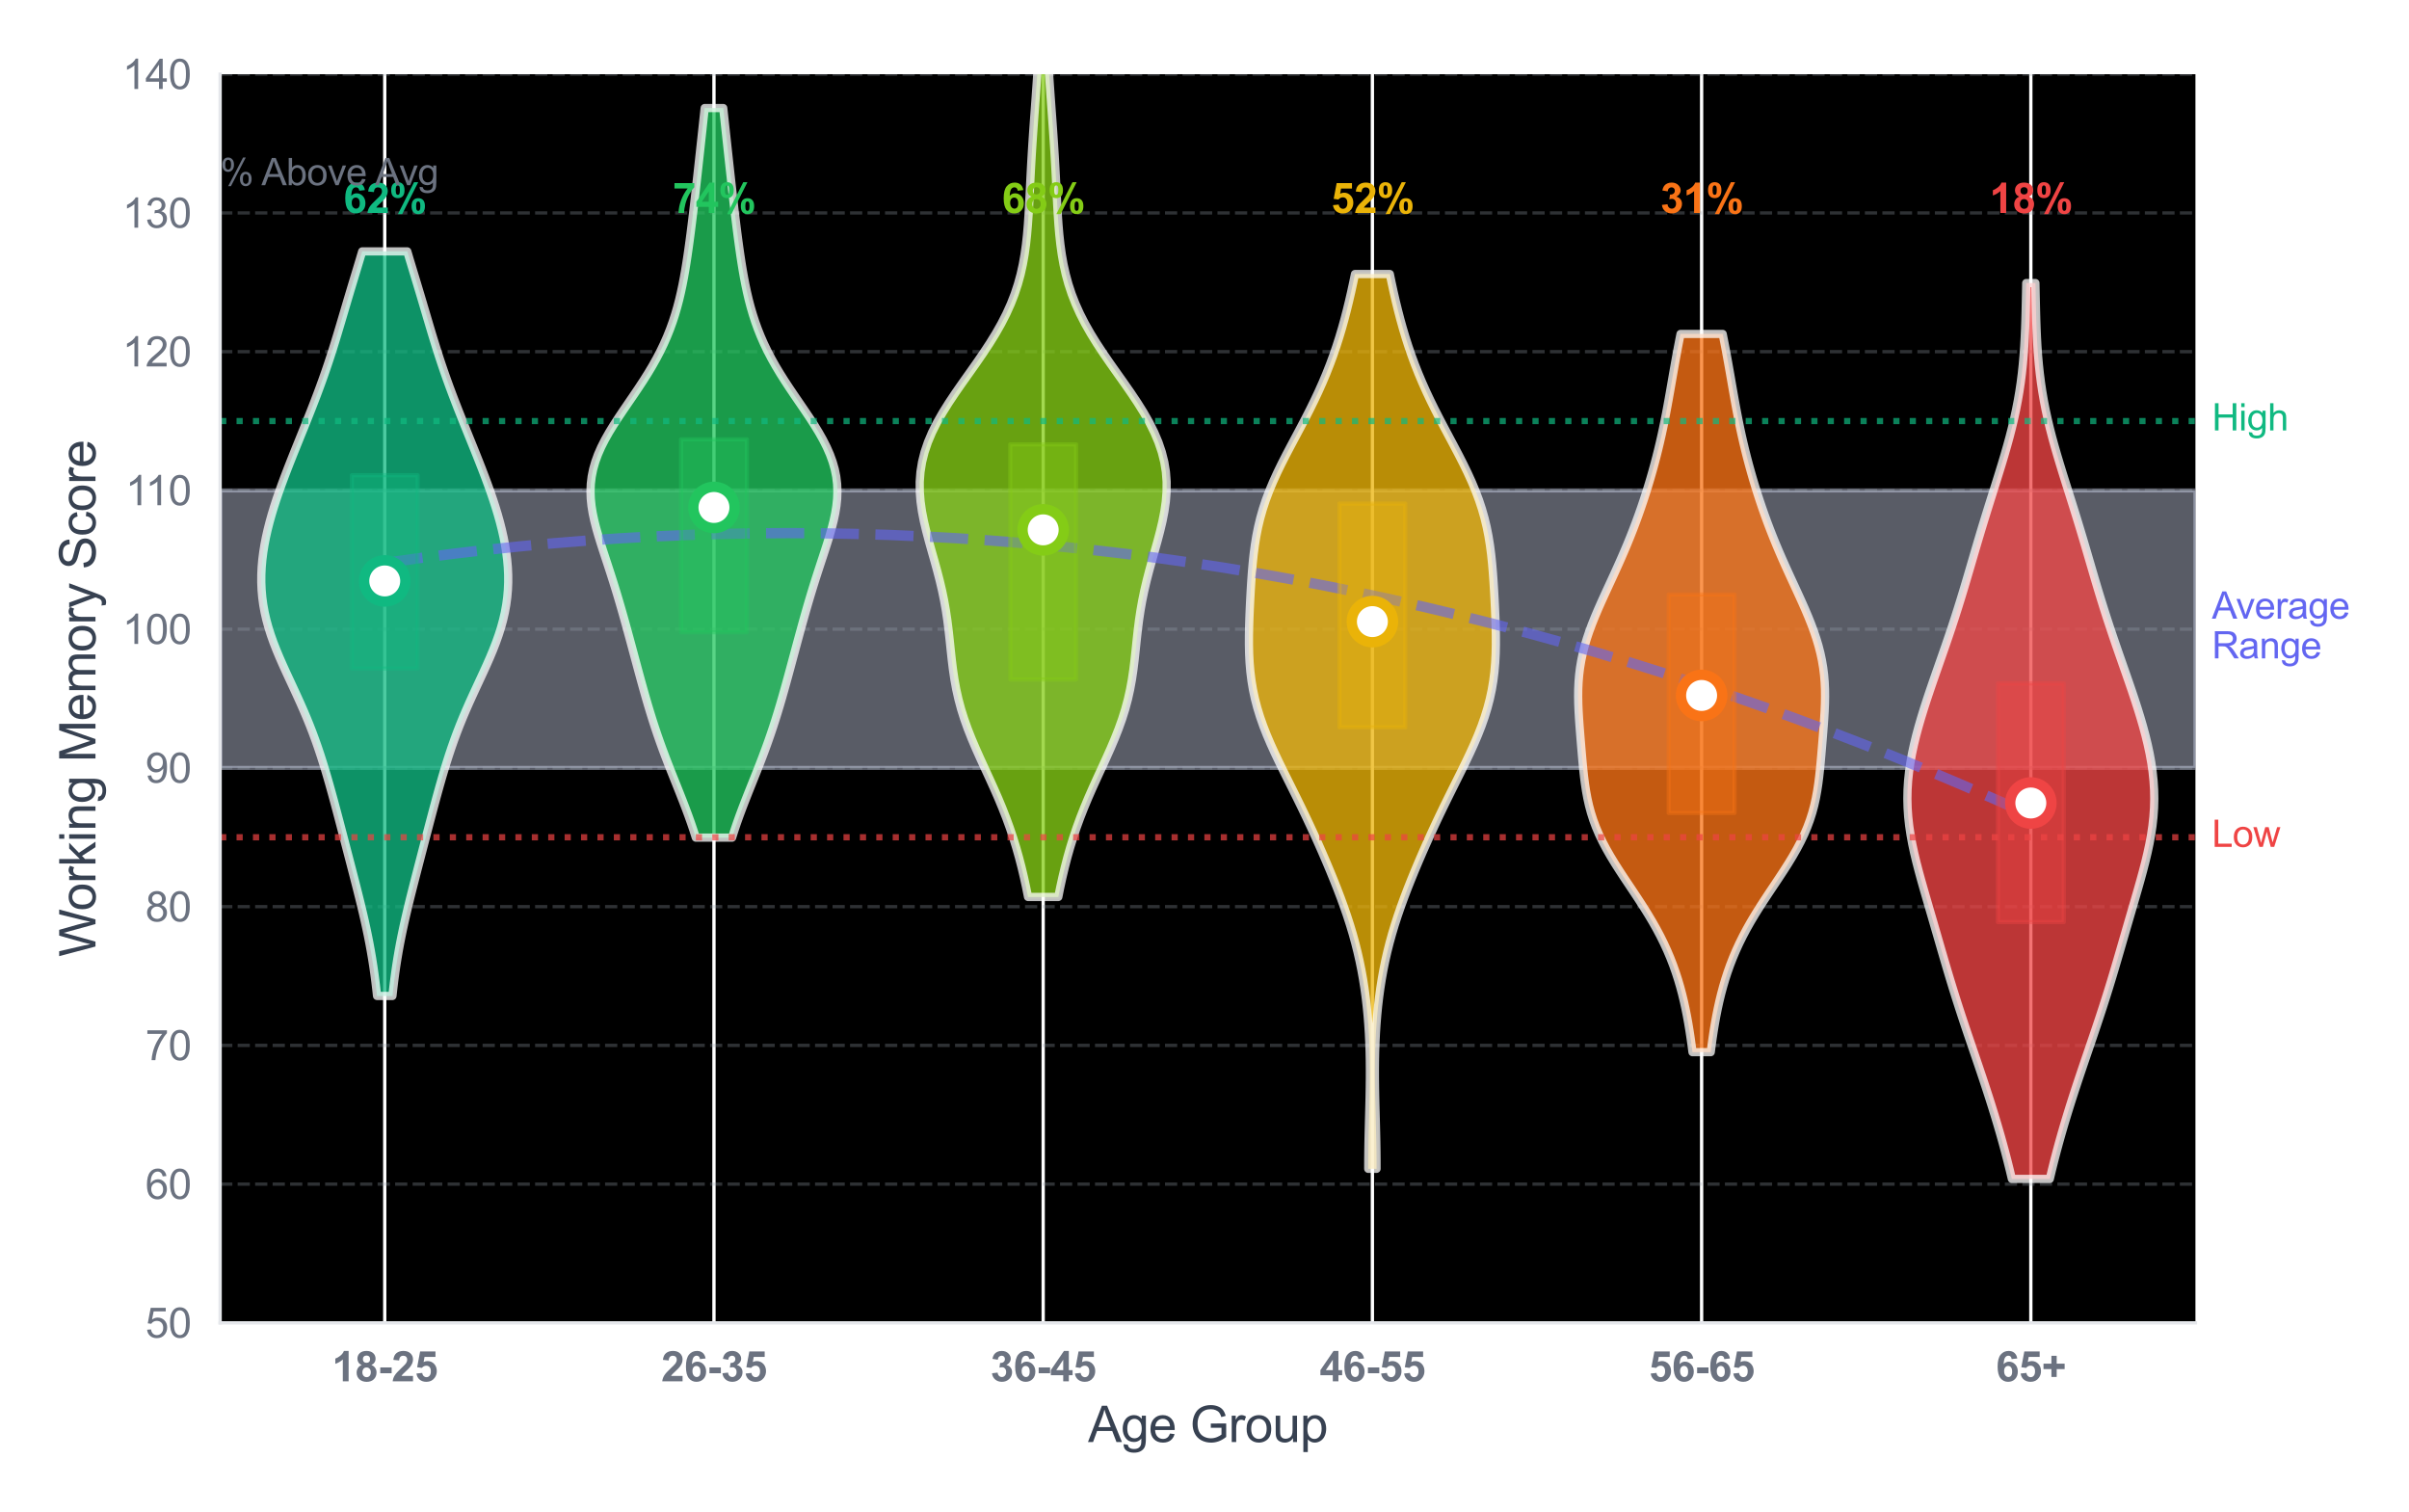 <?xml version="1.0" encoding="utf-8" standalone="no"?>
<!DOCTYPE svg PUBLIC "-//W3C//DTD SVG 1.1//EN"
  "http://www.w3.org/Graphics/SVG/1.1/DTD/svg11.dtd">
<svg xmlns:xlink="http://www.w3.org/1999/xlink" viewBox="0 0 583.755 366.331" xmlns="http://www.w3.org/2000/svg" version="1.1">
 <defs>
  <style type="text/css">*{stroke-linejoin: round; stroke-linecap: butt}</style>
 </defs>
 <g id="figure_1">
  <g id="patch_1">
   <path d="M 0 366.331 
L 583.755 366.331 
L 583.755 0 
L 0 0 
z
" style="fill: #ffffff"/>
  </g>
  <g id="axes_1">
   <g id="patch_2">
    <path d="M 53.344 320.539 
L 532.004 320.539 
L 532.004 17.979 
L 53.344 17.979 
z
"/>
   </g>
   <g id="patch_3">
    <path d="M 95.095 241.325 
L 91.37 241.325 
L 91.17 239.503 
L 90.951 237.681 
L 90.71 235.858 
L 90.447 234.036 
L 90.161 232.214 
L 89.849 230.391 
L 89.514 228.569 
L 89.155 226.747 
L 88.773 224.924 
L 88.371 223.102 
L 87.951 221.28 
L 87.516 219.458 
L 87.068 217.635 
L 86.611 215.813 
L 86.147 213.991 
L 85.677 212.168 
L 85.205 210.346 
L 84.731 208.524 
L 84.256 206.702 
L 83.781 204.879 
L 83.305 203.057 
L 82.828 201.235 
L 82.35 199.412 
L 81.869 197.59 
L 81.383 195.768 
L 80.892 193.945 
L 80.393 192.123 
L 79.884 190.301 
L 79.362 188.479 
L 78.823 186.656 
L 78.264 184.834 
L 77.682 183.012 
L 77.073 181.189 
L 76.433 179.367 
L 75.76 177.545 
L 75.053 175.722 
L 74.312 173.9 
L 73.538 172.078 
L 72.735 170.256 
L 71.908 168.433 
L 71.066 166.611 
L 70.218 164.789 
L 69.373 162.966 
L 68.545 161.144 
L 67.744 159.322 
L 66.983 157.499 
L 66.273 155.677 
L 65.626 153.855 
L 65.048 152.033 
L 64.548 150.21 
L 64.13 148.388 
L 63.797 146.566 
L 63.551 144.743 
L 63.391 142.921 
L 63.316 141.099 
L 63.323 139.277 
L 63.408 137.454 
L 63.567 135.632 
L 63.796 133.81 
L 64.09 131.987 
L 64.445 130.165 
L 64.856 128.343 
L 65.319 126.52 
L 65.829 124.698 
L 66.381 122.876 
L 66.971 121.054 
L 67.594 119.231 
L 68.246 117.409 
L 68.922 115.587 
L 69.619 113.764 
L 70.331 111.942 
L 71.055 110.12 
L 71.787 108.297 
L 72.523 106.475 
L 73.261 104.653 
L 73.996 102.831 
L 74.726 101.008 
L 75.447 99.186 
L 76.157 97.364 
L 76.852 95.541 
L 77.531 93.719 
L 78.192 91.897 
L 78.834 90.075 
L 79.455 88.252 
L 80.058 86.43 
L 80.643 84.608 
L 81.212 82.785 
L 81.768 80.963 
L 82.316 79.141 
L 82.857 77.318 
L 83.396 75.496 
L 83.935 73.674 
L 84.477 71.852 
L 85.023 70.029 
L 85.573 68.207 
L 86.125 66.385 
L 86.678 64.562 
L 87.228 62.74 
L 87.772 60.918 
L 98.693 60.918 
L 98.693 60.918 
L 99.236 62.74 
L 99.787 64.562 
L 100.34 66.385 
L 100.892 68.207 
L 101.442 70.029 
L 101.988 71.852 
L 102.53 73.674 
L 103.069 75.496 
L 103.608 77.318 
L 104.149 79.141 
L 104.696 80.963 
L 105.253 82.785 
L 105.822 84.608 
L 106.407 86.43 
L 107.009 88.252 
L 107.631 90.075 
L 108.273 91.897 
L 108.933 93.719 
L 109.613 95.541 
L 110.308 97.364 
L 111.018 99.186 
L 111.739 101.008 
L 112.469 102.831 
L 113.204 104.653 
L 113.941 106.475 
L 114.678 108.297 
L 115.41 110.12 
L 116.134 111.942 
L 116.846 113.764 
L 117.542 115.587 
L 118.219 117.409 
L 118.871 119.231 
L 119.494 121.054 
L 120.084 122.876 
L 120.636 124.698 
L 121.146 126.52 
L 121.609 128.343 
L 122.02 130.165 
L 122.375 131.987 
L 122.669 133.81 
L 122.898 135.632 
L 123.057 137.454 
L 123.142 139.277 
L 123.149 141.099 
L 123.074 142.921 
L 122.914 144.743 
L 122.668 146.566 
L 122.335 148.388 
L 121.917 150.21 
L 121.417 152.033 
L 120.839 153.855 
L 120.191 155.677 
L 119.482 157.499 
L 118.721 159.322 
L 117.92 161.144 
L 117.092 162.966 
L 116.247 164.789 
L 115.398 166.611 
L 114.556 168.433 
L 113.73 170.256 
L 112.927 172.078 
L 112.153 173.9 
L 111.412 175.722 
L 110.705 177.545 
L 110.032 179.367 
L 109.392 181.189 
L 108.783 183.012 
L 108.201 184.834 
L 107.642 186.656 
L 107.103 188.479 
L 106.581 190.301 
L 106.072 192.123 
L 105.573 193.945 
L 105.082 195.768 
L 104.596 197.59 
L 104.115 199.412 
L 103.636 201.235 
L 103.16 203.057 
L 102.684 204.879 
L 102.208 206.702 
L 101.734 208.524 
L 101.26 210.346 
L 100.787 212.168 
L 100.318 213.991 
L 99.854 215.813 
L 99.397 217.635 
L 98.949 219.458 
L 98.514 221.28 
L 98.094 223.102 
L 97.692 224.924 
L 97.31 226.747 
L 96.951 228.569 
L 96.615 230.391 
L 96.304 232.214 
L 96.017 234.036 
L 95.755 235.858 
L 95.514 237.681 
L 95.295 239.503 
L 95.095 241.325 
z
" clip-path="url(#pb744d7419b)" style="fill: #10b981; opacity: 0.15; stroke: #10b981; stroke-linejoin: miter"/>
   </g>
   <g id="patch_4">
    <path d="M 177.403 202.962 
L 168.615 202.962 
L 168.045 201.176 
L 167.439 199.39 
L 166.8 197.605 
L 166.135 195.819 
L 165.447 194.033 
L 164.745 192.248 
L 164.033 190.462 
L 163.318 188.677 
L 162.607 186.891 
L 161.906 185.105 
L 161.22 183.32 
L 160.552 181.534 
L 159.906 179.749 
L 159.282 177.963 
L 158.682 176.177 
L 158.105 174.392 
L 157.549 172.606 
L 157.011 170.82 
L 156.49 169.035 
L 155.982 167.249 
L 155.484 165.464 
L 154.994 163.678 
L 154.508 161.892 
L 154.026 160.107 
L 153.544 158.321 
L 153.062 156.535 
L 152.578 154.75 
L 152.091 152.964 
L 151.598 151.179 
L 151.099 149.393 
L 150.59 147.607 
L 150.071 145.822 
L 149.539 144.036 
L 148.993 142.251 
L 148.433 140.465 
L 147.86 138.679 
L 147.277 136.894 
L 146.688 135.108 
L 146.102 133.322 
L 145.527 131.537 
L 144.977 129.751 
L 144.467 127.966 
L 144.012 126.18 
L 143.63 124.394 
L 143.339 122.609 
L 143.155 120.823 
L 143.093 119.038 
L 143.165 117.252 
L 143.38 115.466 
L 143.742 113.681 
L 144.252 111.895 
L 144.903 110.109 
L 145.688 108.324 
L 146.593 106.538 
L 147.601 104.753 
L 148.693 102.967 
L 149.85 101.181 
L 151.049 99.396 
L 152.269 97.61 
L 153.492 95.824 
L 154.698 94.039 
L 155.871 92.253 
L 156.997 90.468 
L 158.067 88.682 
L 159.072 86.896 
L 160.006 85.111 
L 160.866 83.325 
L 161.653 81.54 
L 162.367 79.754 
L 163.013 77.968 
L 163.593 76.183 
L 164.114 74.397 
L 164.582 72.611 
L 165.002 70.826 
L 165.382 69.04 
L 165.727 67.255 
L 166.043 65.469 
L 166.335 63.683 
L 166.608 61.898 
L 166.864 60.112 
L 167.109 58.326 
L 167.343 56.541 
L 167.569 54.755 
L 167.789 52.97 
L 168.003 51.184 
L 168.213 49.398 
L 168.419 47.613 
L 168.622 45.827 
L 168.822 44.042 
L 169.02 42.256 
L 169.217 40.47 
L 169.412 38.685 
L 169.607 36.899 
L 169.801 35.113 
L 169.995 33.328 
L 170.188 31.542 
L 170.381 29.757 
L 170.572 27.971 
L 170.763 26.185 
L 175.256 26.185 
L 175.256 26.185 
L 175.446 27.971 
L 175.638 29.757 
L 175.83 31.542 
L 176.024 33.328 
L 176.217 35.113 
L 176.411 36.899 
L 176.606 38.685 
L 176.801 40.47 
L 176.998 42.256 
L 177.196 44.042 
L 177.396 45.827 
L 177.599 47.613 
L 177.805 49.398 
L 178.015 51.184 
L 178.229 52.97 
L 178.449 54.755 
L 178.675 56.541 
L 178.909 58.326 
L 179.154 60.112 
L 179.411 61.898 
L 179.683 63.683 
L 179.975 65.469 
L 180.291 67.255 
L 180.636 69.04 
L 181.016 70.826 
L 181.436 72.611 
L 181.904 74.397 
L 182.425 76.183 
L 183.005 77.968 
L 183.651 79.754 
L 184.365 81.54 
L 185.152 83.325 
L 186.013 85.111 
L 186.947 86.896 
L 187.951 88.682 
L 189.021 90.468 
L 190.148 92.253 
L 191.321 94.039 
L 192.526 95.824 
L 193.749 97.61 
L 194.97 99.396 
L 196.169 101.181 
L 197.325 102.967 
L 198.418 104.753 
L 199.426 106.538 
L 200.33 108.324 
L 201.115 110.109 
L 201.766 111.895 
L 202.276 113.681 
L 202.638 115.466 
L 202.853 117.252 
L 202.925 119.038 
L 202.863 120.823 
L 202.679 122.609 
L 202.388 124.394 
L 202.006 126.18 
L 201.551 127.966 
L 201.041 129.751 
L 200.491 131.537 
L 199.917 133.322 
L 199.33 135.108 
L 198.741 136.894 
L 198.158 138.679 
L 197.585 140.465 
L 197.025 142.251 
L 196.479 144.036 
L 195.947 145.822 
L 195.428 147.607 
L 194.919 149.393 
L 194.42 151.179 
L 193.927 152.964 
L 193.44 154.75 
L 192.956 156.535 
L 192.474 158.321 
L 191.992 160.107 
L 191.51 161.892 
L 191.025 163.678 
L 190.534 165.464 
L 190.036 167.249 
L 189.528 169.035 
L 189.007 170.82 
L 188.469 172.606 
L 187.913 174.392 
L 187.336 176.177 
L 186.736 177.963 
L 186.113 179.749 
L 185.466 181.534 
L 184.798 183.32 
L 184.112 185.105 
L 183.411 186.891 
L 182.7 188.677 
L 181.986 190.462 
L 181.274 192.248 
L 180.571 194.033 
L 179.883 195.819 
L 179.218 197.605 
L 178.58 199.39 
L 177.973 201.176 
L 177.403 202.962 
z
" clip-path="url(#pb744d7419b)" style="fill: #22c55e; opacity: 0.15; stroke: #22c55e; stroke-linejoin: miter"/>
   </g>
   <g id="patch_5">
    <path d="M 256.448 217.338 
L 249.124 217.338 
L 248.64 214.943 
L 248.115 212.548 
L 247.545 210.153 
L 246.923 207.757 
L 246.244 205.362 
L 245.504 202.967 
L 244.697 200.572 
L 243.824 198.177 
L 242.885 195.782 
L 241.886 193.386 
L 240.837 190.991 
L 239.751 188.596 
L 238.649 186.201 
L 237.55 183.806 
L 236.479 181.411 
L 235.458 179.015 
L 234.51 176.62 
L 233.654 174.225 
L 232.9 171.83 
L 232.256 169.435 
L 231.719 167.04 
L 231.282 164.644 
L 230.926 162.249 
L 230.632 159.854 
L 230.373 157.459 
L 230.124 155.064 
L 229.86 152.669 
L 229.557 150.273 
L 229.199 147.878 
L 228.774 145.483 
L 228.278 143.088 
L 227.715 140.693 
L 227.095 138.298 
L 226.435 135.902 
L 225.756 133.507 
L 225.085 131.112 
L 224.451 128.717 
L 223.884 126.322 
L 223.414 123.927 
L 223.072 121.532 
L 222.882 119.136 
L 222.869 116.741 
L 223.051 114.346 
L 223.439 111.951 
L 224.038 109.556 
L 224.849 107.161 
L 225.861 104.765 
L 227.059 102.37 
L 228.421 99.975 
L 229.918 97.58 
L 231.518 95.185 
L 233.185 92.79 
L 234.883 90.394 
L 236.575 87.999 
L 238.226 85.604 
L 239.804 83.209 
L 241.283 80.814 
L 242.642 78.419 
L 243.866 76.023 
L 244.946 73.628 
L 245.879 71.233 
L 246.669 68.838 
L 247.325 66.443 
L 247.857 64.048 
L 248.282 61.652 
L 248.616 59.257 
L 248.876 56.862 
L 249.079 54.467 
L 249.242 52.072 
L 249.378 49.677 
L 249.5 47.281 
L 249.617 44.886 
L 249.737 42.491 
L 249.863 40.096 
L 250 37.701 
L 250.147 35.306 
L 250.304 32.91 
L 250.47 30.515 
L 250.641 28.12 
L 250.816 25.725 
L 250.989 23.33 
L 251.158 20.935 
L 251.318 18.539 
L 251.466 16.144 
L 251.599 13.749 
L 251.714 11.354 
L 251.809 8.959 
L 251.882 6.564 
L 251.935 4.168 
L 251.967 1.773 
L 251.98 -0.622 
L 251.978 -3.017 
L 251.964 -5.412 
L 251.943 -7.807 
L 251.919 -10.203 
L 251.896 -12.598 
L 251.879 -14.993 
L 251.872 -17.388 
L 251.876 -19.783 
L 253.696 -19.783 
L 253.696 -19.783 
L 253.7 -17.388 
L 253.692 -14.993 
L 253.675 -12.598 
L 253.653 -10.203 
L 253.628 -7.807 
L 253.607 -5.412 
L 253.593 -3.017 
L 253.591 -0.622 
L 253.605 1.773 
L 253.637 4.168 
L 253.689 6.564 
L 253.763 8.959 
L 253.858 11.354 
L 253.972 13.749 
L 254.105 16.144 
L 254.254 18.539 
L 254.414 20.935 
L 254.582 23.33 
L 254.756 25.725 
L 254.93 28.12 
L 255.102 30.515 
L 255.267 32.91 
L 255.425 35.306 
L 255.572 37.701 
L 255.708 40.096 
L 255.835 42.491 
L 255.954 44.886 
L 256.071 47.281 
L 256.193 49.677 
L 256.33 52.072 
L 256.492 54.467 
L 256.696 56.862 
L 256.956 59.257 
L 257.289 61.652 
L 257.714 64.048 
L 258.247 66.443 
L 258.902 68.838 
L 259.692 71.233 
L 260.626 73.628 
L 261.706 76.023 
L 262.929 78.419 
L 264.288 80.814 
L 265.768 83.209 
L 267.346 85.604 
L 268.996 87.999 
L 270.688 90.394 
L 272.386 92.79 
L 274.053 95.185 
L 275.654 97.58 
L 277.151 99.975 
L 278.512 102.37 
L 279.71 104.765 
L 280.723 107.161 
L 281.533 109.556 
L 282.133 111.951 
L 282.521 114.346 
L 282.702 116.741 
L 282.689 119.136 
L 282.5 121.532 
L 282.157 123.927 
L 281.688 126.322 
L 281.121 128.717 
L 280.487 131.112 
L 279.816 133.507 
L 279.137 135.902 
L 278.476 138.298 
L 277.856 140.693 
L 277.293 143.088 
L 276.798 145.483 
L 276.373 147.878 
L 276.014 150.273 
L 275.712 152.669 
L 275.447 155.064 
L 275.198 157.459 
L 274.94 159.854 
L 274.645 162.249 
L 274.29 164.644 
L 273.852 167.04 
L 273.316 169.435 
L 272.671 171.83 
L 271.918 174.225 
L 271.061 176.62 
L 270.113 179.015 
L 269.093 181.411 
L 268.021 183.806 
L 266.923 186.201 
L 265.82 188.596 
L 264.735 190.991 
L 263.686 193.386 
L 262.687 195.782 
L 261.748 198.177 
L 260.874 200.572 
L 260.068 202.967 
L 259.327 205.362 
L 258.648 207.757 
L 258.027 210.153 
L 257.456 212.548 
L 256.931 214.943 
L 256.448 217.338 
z
" clip-path="url(#pb744d7419b)" style="fill: #84cc16; opacity: 0.15; stroke: #84cc16; stroke-linejoin: miter"/>
   </g>
   <g id="patch_6">
    <path d="M 333.566 283.207 
L 331.559 283.207 
L 331.564 281.017 
L 331.587 278.827 
L 331.623 276.637 
L 331.67 274.447 
L 331.725 272.257 
L 331.784 270.067 
L 331.84 267.877 
L 331.89 265.687 
L 331.929 263.497 
L 331.953 261.307 
L 331.957 259.117 
L 331.939 256.927 
L 331.894 254.738 
L 331.82 252.548 
L 331.714 250.358 
L 331.575 248.168 
L 331.4 245.978 
L 331.186 243.788 
L 330.931 241.598 
L 330.633 239.408 
L 330.288 237.218 
L 329.894 235.028 
L 329.448 232.838 
L 328.95 230.648 
L 328.397 228.458 
L 327.791 226.268 
L 327.131 224.078 
L 326.422 221.888 
L 325.666 219.698 
L 324.868 217.508 
L 324.032 215.318 
L 323.164 213.128 
L 322.268 210.938 
L 321.347 208.748 
L 320.403 206.558 
L 319.437 204.368 
L 318.45 202.178 
L 317.44 199.988 
L 316.409 197.798 
L 315.356 195.608 
L 314.284 193.419 
L 313.198 191.229 
L 312.105 189.039 
L 311.016 186.849 
L 309.944 184.659 
L 308.902 182.469 
L 307.907 180.279 
L 306.973 178.089 
L 306.115 175.899 
L 305.345 173.709 
L 304.671 171.519 
L 304.099 169.329 
L 303.63 167.139 
L 303.263 164.949 
L 302.99 162.759 
L 302.804 160.569 
L 302.693 158.379 
L 302.646 156.189 
L 302.65 153.999 
L 302.692 151.809 
L 302.762 149.619 
L 302.853 147.429 
L 302.959 145.239 
L 303.079 143.049 
L 303.214 140.859 
L 303.372 138.669 
L 303.56 136.479 
L 303.79 134.289 
L 304.076 132.1 
L 304.43 129.91 
L 304.865 127.72 
L 305.391 125.53 
L 306.015 123.34 
L 306.738 121.15 
L 307.561 118.96 
L 308.475 116.77 
L 309.471 114.58 
L 310.535 112.39 
L 311.65 110.2 
L 312.8 108.01 
L 313.965 105.82 
L 315.13 103.63 
L 316.279 101.44 
L 317.398 99.25 
L 318.477 97.06 
L 319.509 94.87 
L 320.487 92.68 
L 321.408 90.49 
L 322.272 88.3 
L 323.08 86.11 
L 323.833 83.92 
L 324.534 81.73 
L 325.188 79.54 
L 325.798 77.35 
L 326.369 75.16 
L 326.905 72.971 
L 327.411 70.781 
L 327.889 68.591 
L 328.344 66.401 
L 336.781 66.401 
L 336.781 66.401 
L 337.236 68.591 
L 337.714 70.781 
L 338.22 72.971 
L 338.756 75.16 
L 339.327 77.35 
L 339.937 79.54 
L 340.591 81.73 
L 341.292 83.92 
L 342.045 86.11 
L 342.852 88.3 
L 343.717 90.49 
L 344.638 92.68 
L 345.616 94.87 
L 346.647 97.06 
L 347.727 99.25 
L 348.846 101.44 
L 349.995 103.63 
L 351.159 105.82 
L 352.325 108.01 
L 353.475 110.2 
L 354.59 112.39 
L 355.654 114.58 
L 356.65 116.77 
L 357.564 118.96 
L 358.386 121.15 
L 359.11 123.34 
L 359.734 125.53 
L 360.26 127.72 
L 360.695 129.91 
L 361.049 132.1 
L 361.335 134.289 
L 361.565 136.479 
L 361.753 138.669 
L 361.91 140.859 
L 362.046 143.049 
L 362.166 145.239 
L 362.272 147.429 
L 362.362 149.619 
L 362.433 151.809 
L 362.475 153.999 
L 362.479 156.189 
L 362.431 158.379 
L 362.321 160.569 
L 362.135 162.759 
L 361.862 164.949 
L 361.495 167.139 
L 361.026 169.329 
L 360.454 171.519 
L 359.78 173.709 
L 359.01 175.899 
L 358.152 178.089 
L 357.218 180.279 
L 356.223 182.469 
L 355.181 184.659 
L 354.109 186.849 
L 353.02 189.039 
L 351.927 191.229 
L 350.841 193.419 
L 349.769 195.608 
L 348.716 197.798 
L 347.684 199.988 
L 346.675 202.178 
L 345.688 204.368 
L 344.722 206.558 
L 343.778 208.748 
L 342.857 210.938 
L 341.96 213.128 
L 341.092 215.318 
L 340.257 217.508 
L 339.459 219.698 
L 338.703 221.888 
L 337.993 224.078 
L 337.334 226.268 
L 336.728 228.458 
L 336.175 230.648 
L 335.676 232.838 
L 335.231 235.028 
L 334.837 237.218 
L 334.492 239.408 
L 334.193 241.598 
L 333.938 243.788 
L 333.725 245.978 
L 333.549 248.168 
L 333.41 250.358 
L 333.305 252.548 
L 333.231 254.738 
L 333.186 256.927 
L 333.167 259.117 
L 333.172 261.307 
L 333.195 263.497 
L 333.235 265.687 
L 333.285 267.877 
L 333.341 270.067 
L 333.399 272.257 
L 333.454 274.447 
L 333.502 276.637 
L 333.538 278.827 
L 333.56 281.017 
L 333.566 283.207 
z
" clip-path="url(#pb744d7419b)" style="fill: #eab308; opacity: 0.15; stroke: #eab308; stroke-linejoin: miter"/>
   </g>
   <g id="patch_7">
    <path d="M 414.547 254.94 
L 410.131 254.94 
L 409.904 253.182 
L 409.658 251.424 
L 409.391 249.666 
L 409.099 247.909 
L 408.779 246.151 
L 408.428 244.393 
L 408.041 242.635 
L 407.615 240.877 
L 407.146 239.12 
L 406.629 237.362 
L 406.06 235.604 
L 405.436 233.846 
L 404.753 232.089 
L 404.009 230.331 
L 403.201 228.573 
L 402.33 226.815 
L 401.395 225.057 
L 400.401 223.3 
L 399.351 221.542 
L 398.254 219.784 
L 397.118 218.026 
L 395.956 216.269 
L 394.781 214.511 
L 393.608 212.753 
L 392.453 210.995 
L 391.333 209.237 
L 390.263 207.48 
L 389.259 205.722 
L 388.331 203.964 
L 387.489 202.206 
L 386.74 200.448 
L 386.086 198.691 
L 385.524 196.933 
L 385.051 195.175 
L 384.657 193.417 
L 384.333 191.66 
L 384.066 189.902 
L 383.843 188.144 
L 383.653 186.386 
L 383.485 184.628 
L 383.329 182.871 
L 383.179 181.113 
L 383.033 179.355 
L 382.891 177.597 
L 382.755 175.84 
L 382.631 174.082 
L 382.528 172.324 
L 382.456 170.566 
L 382.423 168.808 
L 382.44 167.051 
L 382.518 165.293 
L 382.663 163.535 
L 382.882 161.777 
L 383.178 160.019 
L 383.552 158.262 
L 384.003 156.504 
L 384.528 154.746 
L 385.12 152.988 
L 385.771 151.231 
L 386.474 149.473 
L 387.217 147.715 
L 387.992 145.957 
L 388.789 144.199 
L 389.597 142.442 
L 390.409 140.684 
L 391.217 138.926 
L 392.015 137.168 
L 392.798 135.411 
L 393.561 133.653 
L 394.303 131.895 
L 395.02 130.137 
L 395.713 128.379 
L 396.381 126.622 
L 397.024 124.864 
L 397.643 123.106 
L 398.239 121.348 
L 398.811 119.591 
L 399.362 117.833 
L 399.89 116.075 
L 400.398 114.317 
L 400.883 112.559 
L 401.348 110.802 
L 401.791 109.044 
L 402.213 107.286 
L 402.615 105.528 
L 402.996 103.77 
L 403.359 102.013 
L 403.706 100.255 
L 404.038 98.497 
L 404.358 96.739 
L 404.67 94.982 
L 404.977 93.224 
L 405.283 91.466 
L 405.59 89.708 
L 405.902 87.95 
L 406.222 86.193 
L 406.55 84.435 
L 406.888 82.677 
L 407.236 80.919 
L 417.442 80.919 
L 417.442 80.919 
L 417.79 82.677 
L 418.128 84.435 
L 418.456 86.193 
L 418.776 87.95 
L 419.088 89.708 
L 419.396 91.466 
L 419.701 93.224 
L 420.008 94.982 
L 420.32 96.739 
L 420.64 98.497 
L 420.972 100.255 
L 421.319 102.013 
L 421.682 103.77 
L 422.064 105.528 
L 422.465 107.286 
L 422.887 109.044 
L 423.33 110.802 
L 423.795 112.559 
L 424.281 114.317 
L 424.788 116.075 
L 425.316 117.833 
L 425.867 119.591 
L 426.44 121.348 
L 427.035 123.106 
L 427.654 124.864 
L 428.297 126.622 
L 428.965 128.379 
L 429.658 130.137 
L 430.375 131.895 
L 431.117 133.653 
L 431.88 135.411 
L 432.663 137.168 
L 433.461 138.926 
L 434.269 140.684 
L 435.081 142.442 
L 435.889 144.199 
L 436.686 145.957 
L 437.461 147.715 
L 438.205 149.473 
L 438.907 151.231 
L 439.558 152.988 
L 440.15 154.746 
L 440.675 156.504 
L 441.126 158.262 
L 441.5 160.019 
L 441.796 161.777 
L 442.015 163.535 
L 442.16 165.293 
L 442.238 167.051 
L 442.255 168.808 
L 442.223 170.566 
L 442.15 172.324 
L 442.047 174.082 
L 441.923 175.84 
L 441.787 177.597 
L 441.645 179.355 
L 441.499 181.113 
L 441.349 182.871 
L 441.193 184.628 
L 441.025 186.386 
L 440.835 188.144 
L 440.613 189.902 
L 440.345 191.66 
L 440.021 193.417 
L 439.627 195.175 
L 439.154 196.933 
L 438.592 198.691 
L 437.938 200.448 
L 437.189 202.206 
L 436.347 203.964 
L 435.42 205.722 
L 434.415 207.48 
L 433.345 209.237 
L 432.225 210.995 
L 431.07 212.753 
L 429.897 214.511 
L 428.722 216.269 
L 427.56 218.026 
L 426.424 219.784 
L 425.327 221.542 
L 424.277 223.3 
L 423.283 225.057 
L 422.349 226.815 
L 421.477 228.573 
L 420.669 230.331 
L 419.925 232.089 
L 419.242 233.846 
L 418.618 235.604 
L 418.049 237.362 
L 417.532 239.12 
L 417.063 240.877 
L 416.637 242.635 
L 416.25 244.393 
L 415.899 246.151 
L 415.579 247.909 
L 415.287 249.666 
L 415.02 251.424 
L 414.774 253.182 
L 414.547 254.94 
z
" clip-path="url(#pb744d7419b)" style="fill: #f97316; opacity: 0.15; stroke: #f97316; stroke-linejoin: miter"/>
   </g>
   <g id="patch_8">
    <path d="M 496.709 285.654 
L 487.523 285.654 
L 487 283.461 
L 486.451 281.269 
L 485.879 279.076 
L 485.283 276.883 
L 484.665 274.691 
L 484.025 272.498 
L 483.366 270.306 
L 482.687 268.113 
L 481.991 265.92 
L 481.279 263.728 
L 480.554 261.535 
L 479.818 259.343 
L 479.074 257.15 
L 478.326 254.957 
L 477.577 252.765 
L 476.831 250.572 
L 476.092 248.379 
L 475.364 246.187 
L 474.648 243.994 
L 473.946 241.802 
L 473.259 239.609 
L 472.586 237.416 
L 471.926 235.224 
L 471.277 233.031 
L 470.636 230.839 
L 469.999 228.646 
L 469.364 226.453 
L 468.727 224.261 
L 468.089 222.068 
L 467.448 219.876 
L 466.809 217.683 
L 466.175 215.49 
L 465.553 213.298 
L 464.952 211.105 
L 464.383 208.912 
L 463.856 206.72 
L 463.384 204.527 
L 462.979 202.335 
L 462.65 200.142 
L 462.406 197.949 
L 462.255 195.757 
L 462.199 193.564 
L 462.241 191.372 
L 462.379 189.179 
L 462.61 186.986 
L 462.928 184.794 
L 463.325 182.601 
L 463.796 180.408 
L 464.33 178.216 
L 464.921 176.023 
L 465.559 173.831 
L 466.236 171.638 
L 466.945 169.445 
L 467.679 167.253 
L 468.431 165.06 
L 469.194 162.868 
L 469.963 160.675 
L 470.73 158.482 
L 471.491 156.29 
L 472.241 154.097 
L 472.977 151.905 
L 473.696 149.712 
L 474.398 147.519 
L 475.082 145.327 
L 475.751 143.134 
L 476.407 140.941 
L 477.054 138.749 
L 477.696 136.556 
L 478.337 134.364 
L 478.982 132.171 
L 479.633 129.978 
L 480.293 127.786 
L 480.964 125.593 
L 481.644 123.401 
L 482.331 121.208 
L 483.024 119.015 
L 483.716 116.823 
L 484.403 114.63 
L 485.079 112.437 
L 485.736 110.245 
L 486.368 108.052 
L 486.97 105.86 
L 487.534 103.667 
L 488.056 101.474 
L 488.532 99.282 
L 488.96 97.089 
L 489.337 94.897 
L 489.665 92.704 
L 489.944 90.511 
L 490.176 88.319 
L 490.367 86.126 
L 490.52 83.933 
L 490.641 81.741 
L 490.735 79.548 
L 490.809 77.356 
L 490.868 75.163 
L 490.918 72.97 
L 490.963 70.778 
L 491.007 68.585 
L 493.224 68.585 
L 493.224 68.585 
L 493.269 70.778 
L 493.314 72.97 
L 493.363 75.163 
L 493.422 77.356 
L 493.496 79.548 
L 493.591 81.741 
L 493.712 83.933 
L 493.865 86.126 
L 494.055 88.319 
L 494.288 90.511 
L 494.567 92.704 
L 494.894 94.897 
L 495.272 97.089 
L 495.699 99.282 
L 496.176 101.474 
L 496.698 103.667 
L 497.262 105.86 
L 497.863 108.052 
L 498.496 110.245 
L 499.153 112.437 
L 499.828 114.63 
L 500.515 116.823 
L 501.208 119.015 
L 501.9 121.208 
L 502.588 123.401 
L 503.268 125.593 
L 503.938 127.786 
L 504.598 129.978 
L 505.25 132.171 
L 505.894 134.364 
L 506.536 136.556 
L 507.178 138.749 
L 507.824 140.941 
L 508.48 143.134 
L 509.149 145.327 
L 509.834 147.519 
L 510.535 149.712 
L 511.255 151.905 
L 511.991 154.097 
L 512.741 156.29 
L 513.502 158.482 
L 514.269 160.675 
L 515.037 162.868 
L 515.8 165.06 
L 516.552 167.253 
L 517.286 169.445 
L 517.996 171.638 
L 518.673 173.831 
L 519.311 176.023 
L 519.901 178.216 
L 520.436 180.408 
L 520.906 182.601 
L 521.304 184.794 
L 521.622 186.986 
L 521.852 189.179 
L 521.99 191.372 
L 522.032 193.564 
L 521.976 195.757 
L 521.825 197.949 
L 521.582 200.142 
L 521.253 202.335 
L 520.847 204.527 
L 520.375 206.72 
L 519.849 208.912 
L 519.279 211.105 
L 518.679 213.298 
L 518.057 215.49 
L 517.423 217.683 
L 516.783 219.876 
L 516.143 222.068 
L 515.504 224.261 
L 514.868 226.453 
L 514.232 228.646 
L 513.595 230.839 
L 512.954 233.031 
L 512.305 235.224 
L 511.646 237.416 
L 510.973 239.609 
L 510.286 241.802 
L 509.584 243.994 
L 508.868 246.187 
L 508.139 248.379 
L 507.4 250.572 
L 506.655 252.765 
L 505.906 254.957 
L 505.158 257.15 
L 504.414 259.343 
L 503.677 261.535 
L 502.952 263.728 
L 502.24 265.92 
L 501.544 268.113 
L 500.866 270.306 
L 500.206 272.498 
L 499.567 274.691 
L 498.949 276.883 
L 498.353 279.076 
L 497.78 281.269 
L 497.232 283.461 
L 496.709 285.654 
z
" clip-path="url(#pb744d7419b)" style="fill: #ef4444; opacity: 0.15; stroke: #ef4444; stroke-linejoin: miter"/>
   </g>
   <g id="patch_9">
    <path d="M 53.344 186.068 
L 532.004 186.068 
L 532.004 118.832 
L 53.344 118.832 
z
" clip-path="url(#pb744d7419b)" style="fill: #e0e7ff; opacity: 0.4; stroke: #e0e7ff; stroke-linejoin: miter"/>
   </g>
   <g id="matplotlib.axis_1">
    <g id="xtick_1">
     <g id="line2d_1">
      <path d="M 93.232 320.539 
L 93.232 17.979 
" clip-path="url(#pb744d7419b)" style="fill: none; stroke: #ffffff; stroke-width: 0.8; stroke-linecap: round"/>
     </g>
     <g id="text_1">
      <!-- 18-25 -->
      <g style="fill: #6b7280" transform="translate(80.446 334.697) scale(0.1 -0.1)">
       <defs>
        <path id="Arial-BoldMT-31" d="M 2519 0 
L 1641 0 
L 1641 3309 
Q 1159 2859 506 2644 
L 506 3441 
Q 850 3553 1253 3867 
Q 1656 4181 1806 4600 
L 2519 4600 
L 2519 0 
z
" transform="scale(0.016)"/>
        <path id="Arial-BoldMT-38" d="M 1025 2472 
Q 684 2616 529 2867 
Q 375 3119 375 3419 
Q 375 3931 733 4265 
Q 1091 4600 1750 4600 
Q 2403 4600 2764 4265 
Q 3125 3931 3125 3419 
Q 3125 3100 2959 2851 
Q 2794 2603 2494 2472 
Q 2875 2319 3073 2025 
Q 3272 1731 3272 1347 
Q 3272 713 2867 316 
Q 2463 -81 1791 -81 
Q 1166 -81 750 247 
Q 259 634 259 1309 
Q 259 1681 443 1992 
Q 628 2303 1025 2472 
z
M 1206 3356 
Q 1206 3094 1354 2947 
Q 1503 2800 1750 2800 
Q 2000 2800 2150 2948 
Q 2300 3097 2300 3359 
Q 2300 3606 2151 3754 
Q 2003 3903 1759 3903 
Q 1506 3903 1356 3753 
Q 1206 3603 1206 3356 
z
M 1125 1394 
Q 1125 1031 1311 828 
Q 1497 625 1775 625 
Q 2047 625 2225 820 
Q 2403 1016 2403 1384 
Q 2403 1706 2222 1901 
Q 2041 2097 1763 2097 
Q 1441 2097 1283 1875 
Q 1125 1653 1125 1394 
z
" transform="scale(0.016)"/>
        <path id="Arial-BoldMT-2d" d="M 359 1222 
L 359 2100 
L 2084 2100 
L 2084 1222 
L 359 1222 
z
" transform="scale(0.016)"/>
        <path id="Arial-BoldMT-32" d="M 3238 816 
L 3238 0 
L 159 0 
Q 209 463 459 877 
Q 709 1291 1447 1975 
Q 2041 2528 2175 2725 
Q 2356 2997 2356 3263 
Q 2356 3556 2198 3714 
Q 2041 3872 1763 3872 
Q 1488 3872 1325 3706 
Q 1163 3541 1138 3156 
L 263 3244 
Q 341 3969 753 4284 
Q 1166 4600 1784 4600 
Q 2463 4600 2850 4234 
Q 3238 3869 3238 3325 
Q 3238 3016 3127 2736 
Q 3016 2456 2775 2150 
Q 2616 1947 2200 1565 
Q 1784 1184 1673 1059 
Q 1563 934 1494 816 
L 3238 816 
z
" transform="scale(0.016)"/>
        <path id="Arial-BoldMT-35" d="M 284 1178 
L 1159 1269 
Q 1197 972 1381 798 
Q 1566 625 1806 625 
Q 2081 625 2272 848 
Q 2463 1072 2463 1522 
Q 2463 1944 2273 2155 
Q 2084 2366 1781 2366 
Q 1403 2366 1103 2031 
L 391 2134 
L 841 4519 
L 3163 4519 
L 3163 3697 
L 1506 3697 
L 1369 2919 
Q 1663 3066 1969 3066 
Q 2553 3066 2959 2641 
Q 3366 2216 3366 1538 
Q 3366 972 3038 528 
Q 2591 -78 1797 -78 
Q 1163 -78 763 262 
Q 363 603 284 1178 
z
" transform="scale(0.016)"/>
       </defs>
       <use xlink:href="#Arial-BoldMT-31"/>
       <use xlink:href="#Arial-BoldMT-38" transform="translate(55.615 0)"/>
       <use xlink:href="#Arial-BoldMT-2d" transform="translate(111.23 0)"/>
       <use xlink:href="#Arial-BoldMT-32" transform="translate(144.531 0)"/>
       <use xlink:href="#Arial-BoldMT-35" transform="translate(200.146 0)"/>
      </g>
     </g>
    </g>
    <g id="xtick_2">
     <g id="line2d_2">
      <path d="M 173.009 320.539 
L 173.009 17.979 
" clip-path="url(#pb744d7419b)" style="fill: none; stroke: #ffffff; stroke-width: 0.8; stroke-linecap: round"/>
     </g>
     <g id="text_2">
      <!-- 26-35 -->
      <g style="fill: #6b7280" transform="translate(160.222 334.697) scale(0.1 -0.1)">
       <defs>
        <path id="Arial-BoldMT-36" d="M 3247 3459 
L 2397 3366 
Q 2366 3628 2234 3753 
Q 2103 3878 1894 3878 
Q 1616 3878 1423 3628 
Q 1231 3378 1181 2588 
Q 1509 2975 1997 2975 
Q 2547 2975 2939 2556 
Q 3331 2138 3331 1475 
Q 3331 772 2918 347 
Q 2506 -78 1859 -78 
Q 1166 -78 719 461 
Q 272 1000 272 2228 
Q 272 3488 737 4044 
Q 1203 4600 1947 4600 
Q 2469 4600 2811 4308 
Q 3153 4016 3247 3459 
z
M 1256 1544 
Q 1256 1116 1453 883 
Q 1650 650 1903 650 
Q 2147 650 2309 840 
Q 2472 1031 2472 1466 
Q 2472 1913 2297 2120 
Q 2122 2328 1859 2328 
Q 1606 2328 1431 2129 
Q 1256 1931 1256 1544 
z
" transform="scale(0.016)"/>
        <path id="Arial-BoldMT-33" d="M 241 1216 
L 1091 1319 
Q 1131 994 1309 822 
Q 1488 650 1741 650 
Q 2013 650 2198 856 
Q 2384 1063 2384 1413 
Q 2384 1744 2206 1937 
Q 2028 2131 1772 2131 
Q 1603 2131 1369 2066 
L 1466 2781 
Q 1822 2772 2009 2936 
Q 2197 3100 2197 3372 
Q 2197 3603 2059 3740 
Q 1922 3878 1694 3878 
Q 1469 3878 1309 3722 
Q 1150 3566 1116 3266 
L 306 3403 
Q 391 3819 561 4067 
Q 731 4316 1036 4458 
Q 1341 4600 1719 4600 
Q 2366 4600 2756 4188 
Q 3078 3850 3078 3425 
Q 3078 2822 2419 2463 
Q 2813 2378 3048 2084 
Q 3284 1791 3284 1375 
Q 3284 772 2843 347 
Q 2403 -78 1747 -78 
Q 1125 -78 715 280 
Q 306 638 241 1216 
z
" transform="scale(0.016)"/>
       </defs>
       <use xlink:href="#Arial-BoldMT-32"/>
       <use xlink:href="#Arial-BoldMT-36" transform="translate(55.615 0)"/>
       <use xlink:href="#Arial-BoldMT-2d" transform="translate(111.23 0)"/>
       <use xlink:href="#Arial-BoldMT-33" transform="translate(144.531 0)"/>
       <use xlink:href="#Arial-BoldMT-35" transform="translate(200.146 0)"/>
      </g>
     </g>
    </g>
    <g id="xtick_3">
     <g id="line2d_3">
      <path d="M 252.786 320.539 
L 252.786 17.979 
" clip-path="url(#pb744d7419b)" style="fill: none; stroke: #ffffff; stroke-width: 0.8; stroke-linecap: round"/>
     </g>
     <g id="text_3">
      <!-- 36-45 -->
      <g style="fill: #6b7280" transform="translate(239.999 334.697) scale(0.1 -0.1)">
       <defs>
        <path id="Arial-BoldMT-34" d="M 1994 0 
L 1994 922 
L 119 922 
L 119 1691 
L 2106 4600 
L 2844 4600 
L 2844 1694 
L 3413 1694 
L 3413 922 
L 2844 922 
L 2844 0 
L 1994 0 
z
M 1994 1694 
L 1994 3259 
L 941 1694 
L 1994 1694 
z
" transform="scale(0.016)"/>
       </defs>
       <use xlink:href="#Arial-BoldMT-33"/>
       <use xlink:href="#Arial-BoldMT-36" transform="translate(55.615 0)"/>
       <use xlink:href="#Arial-BoldMT-2d" transform="translate(111.23 0)"/>
       <use xlink:href="#Arial-BoldMT-34" transform="translate(144.531 0)"/>
       <use xlink:href="#Arial-BoldMT-35" transform="translate(200.146 0)"/>
      </g>
     </g>
    </g>
    <g id="xtick_4">
     <g id="line2d_4">
      <path d="M 332.562 320.539 
L 332.562 17.979 
" clip-path="url(#pb744d7419b)" style="fill: none; stroke: #ffffff; stroke-width: 0.8; stroke-linecap: round"/>
     </g>
     <g id="text_4">
      <!-- 46-55 -->
      <g style="fill: #6b7280" transform="translate(319.776 334.697) scale(0.1 -0.1)">
       <use xlink:href="#Arial-BoldMT-34"/>
       <use xlink:href="#Arial-BoldMT-36" transform="translate(55.615 0)"/>
       <use xlink:href="#Arial-BoldMT-2d" transform="translate(111.23 0)"/>
       <use xlink:href="#Arial-BoldMT-35" transform="translate(144.531 0)"/>
       <use xlink:href="#Arial-BoldMT-35" transform="translate(200.146 0)"/>
      </g>
     </g>
    </g>
    <g id="xtick_5">
     <g id="line2d_5">
      <path d="M 412.339 320.539 
L 412.339 17.979 
" clip-path="url(#pb744d7419b)" style="fill: none; stroke: #ffffff; stroke-width: 0.8; stroke-linecap: round"/>
     </g>
     <g id="text_5">
      <!-- 56-65 -->
      <g style="fill: #6b7280" transform="translate(399.552 334.697) scale(0.1 -0.1)">
       <use xlink:href="#Arial-BoldMT-35"/>
       <use xlink:href="#Arial-BoldMT-36" transform="translate(55.615 0)"/>
       <use xlink:href="#Arial-BoldMT-2d" transform="translate(111.23 0)"/>
       <use xlink:href="#Arial-BoldMT-36" transform="translate(144.531 0)"/>
       <use xlink:href="#Arial-BoldMT-35" transform="translate(200.146 0)"/>
      </g>
     </g>
    </g>
    <g id="xtick_6">
     <g id="line2d_6">
      <path d="M 492.116 320.539 
L 492.116 17.979 
" clip-path="url(#pb744d7419b)" style="fill: none; stroke: #ffffff; stroke-width: 0.8; stroke-linecap: round"/>
     </g>
     <g id="text_6">
      <!-- 65+ -->
      <g style="fill: #6b7280" transform="translate(483.634 334.697) scale(0.1 -0.1)">
       <defs>
        <path id="Arial-BoldMT-2b" d="M 1466 659 
L 1466 1850 
L 266 1850 
L 266 2672 
L 1466 2672 
L 1466 3863 
L 2266 3863 
L 2266 2672 
L 3469 2672 
L 3469 1850 
L 2266 1850 
L 2266 659 
L 1466 659 
z
" transform="scale(0.016)"/>
       </defs>
       <use xlink:href="#Arial-BoldMT-36"/>
       <use xlink:href="#Arial-BoldMT-35" transform="translate(55.615 0)"/>
       <use xlink:href="#Arial-BoldMT-2b" transform="translate(111.23 0)"/>
      </g>
     </g>
    </g>
    <g id="text_7">
     <!-- Age Group -->
     <g style="fill: #374151" transform="translate(263.658 349.406) scale(0.12 -0.12)">
      <defs>
       <path id="ArialMT-41" d="M -9 0 
L 1750 4581 
L 2403 4581 
L 4278 0 
L 3588 0 
L 3053 1388 
L 1138 1388 
L 634 0 
L -9 0 
z
M 1313 1881 
L 2866 1881 
L 2388 3150 
Q 2169 3728 2063 4100 
Q 1975 3659 1816 3225 
L 1313 1881 
z
" transform="scale(0.016)"/>
       <path id="ArialMT-67" d="M 319 -275 
L 866 -356 
Q 900 -609 1056 -725 
Q 1266 -881 1628 -881 
Q 2019 -881 2231 -725 
Q 2444 -569 2519 -288 
Q 2563 -116 2559 434 
Q 2191 0 1641 0 
Q 956 0 581 494 
Q 206 988 206 1678 
Q 206 2153 378 2554 
Q 550 2956 876 3175 
Q 1203 3394 1644 3394 
Q 2231 3394 2613 2919 
L 2613 3319 
L 3131 3319 
L 3131 450 
Q 3131 -325 2973 -648 
Q 2816 -972 2473 -1159 
Q 2131 -1347 1631 -1347 
Q 1038 -1347 672 -1080 
Q 306 -813 319 -275 
z
M 784 1719 
Q 784 1066 1043 766 
Q 1303 466 1694 466 
Q 2081 466 2343 764 
Q 2606 1063 2606 1700 
Q 2606 2309 2336 2618 
Q 2066 2928 1684 2928 
Q 1309 2928 1046 2623 
Q 784 2319 784 1719 
z
" transform="scale(0.016)"/>
       <path id="ArialMT-65" d="M 2694 1069 
L 3275 997 
Q 3138 488 2766 206 
Q 2394 -75 1816 -75 
Q 1088 -75 661 373 
Q 234 822 234 1631 
Q 234 2469 665 2931 
Q 1097 3394 1784 3394 
Q 2450 3394 2872 2941 
Q 3294 2488 3294 1666 
Q 3294 1616 3291 1516 
L 816 1516 
Q 847 969 1125 678 
Q 1403 388 1819 388 
Q 2128 388 2347 550 
Q 2566 713 2694 1069 
z
M 847 1978 
L 2700 1978 
Q 2663 2397 2488 2606 
Q 2219 2931 1791 2931 
Q 1403 2931 1139 2672 
Q 875 2413 847 1978 
z
" transform="scale(0.016)"/>
       <path id="ArialMT-20" transform="scale(0.016)"/>
       <path id="ArialMT-47" d="M 2638 1797 
L 2638 2334 
L 4578 2338 
L 4578 638 
Q 4131 281 3656 101 
Q 3181 -78 2681 -78 
Q 2006 -78 1454 211 
Q 903 500 622 1047 
Q 341 1594 341 2269 
Q 341 2938 620 3517 
Q 900 4097 1425 4378 
Q 1950 4659 2634 4659 
Q 3131 4659 3532 4498 
Q 3934 4338 4162 4050 
Q 4391 3763 4509 3300 
L 3963 3150 
Q 3859 3500 3706 3700 
Q 3553 3900 3268 4020 
Q 2984 4141 2638 4141 
Q 2222 4141 1919 4014 
Q 1616 3888 1430 3681 
Q 1244 3475 1141 3228 
Q 966 2803 966 2306 
Q 966 1694 1177 1281 
Q 1388 869 1791 669 
Q 2194 469 2647 469 
Q 3041 469 3416 620 
Q 3791 772 3984 944 
L 3984 1797 
L 2638 1797 
z
" transform="scale(0.016)"/>
       <path id="ArialMT-72" d="M 416 0 
L 416 3319 
L 922 3319 
L 922 2816 
Q 1116 3169 1280 3281 
Q 1444 3394 1641 3394 
Q 1925 3394 2219 3213 
L 2025 2691 
Q 1819 2813 1613 2813 
Q 1428 2813 1281 2702 
Q 1134 2591 1072 2394 
Q 978 2094 978 1738 
L 978 0 
L 416 0 
z
" transform="scale(0.016)"/>
       <path id="ArialMT-6f" d="M 213 1659 
Q 213 2581 725 3025 
Q 1153 3394 1769 3394 
Q 2453 3394 2887 2945 
Q 3322 2497 3322 1706 
Q 3322 1066 3130 698 
Q 2938 331 2570 128 
Q 2203 -75 1769 -75 
Q 1072 -75 642 372 
Q 213 819 213 1659 
z
M 791 1659 
Q 791 1022 1069 705 
Q 1347 388 1769 388 
Q 2188 388 2466 706 
Q 2744 1025 2744 1678 
Q 2744 2294 2464 2611 
Q 2184 2928 1769 2928 
Q 1347 2928 1069 2612 
Q 791 2297 791 1659 
z
" transform="scale(0.016)"/>
       <path id="ArialMT-75" d="M 2597 0 
L 2597 488 
Q 2209 -75 1544 -75 
Q 1250 -75 995 37 
Q 741 150 617 320 
Q 494 491 444 738 
Q 409 903 409 1263 
L 409 3319 
L 972 3319 
L 972 1478 
Q 972 1038 1006 884 
Q 1059 663 1231 536 
Q 1403 409 1656 409 
Q 1909 409 2131 539 
Q 2353 669 2445 892 
Q 2538 1116 2538 1541 
L 2538 3319 
L 3100 3319 
L 3100 0 
L 2597 0 
z
" transform="scale(0.016)"/>
       <path id="ArialMT-70" d="M 422 -1272 
L 422 3319 
L 934 3319 
L 934 2888 
Q 1116 3141 1344 3267 
Q 1572 3394 1897 3394 
Q 2322 3394 2647 3175 
Q 2972 2956 3137 2557 
Q 3303 2159 3303 1684 
Q 3303 1175 3120 767 
Q 2938 359 2589 142 
Q 2241 -75 1856 -75 
Q 1575 -75 1351 44 
Q 1128 163 984 344 
L 984 -1272 
L 422 -1272 
z
M 931 1641 
Q 931 1000 1190 694 
Q 1450 388 1819 388 
Q 2194 388 2461 705 
Q 2728 1022 2728 1688 
Q 2728 2322 2467 2637 
Q 2206 2953 1844 2953 
Q 1484 2953 1207 2617 
Q 931 2281 931 1641 
z
" transform="scale(0.016)"/>
      </defs>
      <use xlink:href="#ArialMT-41"/>
      <use xlink:href="#ArialMT-67" transform="translate(66.699 0)"/>
      <use xlink:href="#ArialMT-65" transform="translate(122.314 0)"/>
      <use xlink:href="#ArialMT-20" transform="translate(177.93 0)"/>
      <use xlink:href="#ArialMT-47" transform="translate(205.713 0)"/>
      <use xlink:href="#ArialMT-72" transform="translate(283.496 0)"/>
      <use xlink:href="#ArialMT-6f" transform="translate(316.797 0)"/>
      <use xlink:href="#ArialMT-75" transform="translate(372.412 0)"/>
      <use xlink:href="#ArialMT-70" transform="translate(428.027 0)"/>
     </g>
    </g>
   </g>
   <g id="matplotlib.axis_2">
    <g id="ytick_1">
     <g id="line2d_7">
      <path d="M 53.344 320.539 
L 532.004 320.539 
" clip-path="url(#pb744d7419b)" style="fill: none; stroke-dasharray: 2.96,1.28; stroke-dashoffset: 0; stroke: #9ca3af; stroke-opacity: 0.3; stroke-width: 0.8"/>
     </g>
     <g id="text_8">
      <!-- 50 -->
      <g style="fill: #6b7280" transform="translate(35.222 324.118) scale(0.1 -0.1)">
       <defs>
        <path id="ArialMT-35" d="M 266 1200 
L 856 1250 
Q 922 819 1161 601 
Q 1400 384 1738 384 
Q 2144 384 2425 690 
Q 2706 997 2706 1503 
Q 2706 1984 2436 2262 
Q 2166 2541 1728 2541 
Q 1456 2541 1237 2417 
Q 1019 2294 894 2097 
L 366 2166 
L 809 4519 
L 3088 4519 
L 3088 3981 
L 1259 3981 
L 1013 2750 
Q 1425 3038 1878 3038 
Q 2478 3038 2890 2622 
Q 3303 2206 3303 1553 
Q 3303 931 2941 478 
Q 2500 -78 1738 -78 
Q 1113 -78 717 272 
Q 322 622 266 1200 
z
" transform="scale(0.016)"/>
        <path id="ArialMT-30" d="M 266 2259 
Q 266 3072 433 3567 
Q 600 4063 929 4331 
Q 1259 4600 1759 4600 
Q 2128 4600 2406 4451 
Q 2684 4303 2865 4023 
Q 3047 3744 3150 3342 
Q 3253 2941 3253 2259 
Q 3253 1453 3087 958 
Q 2922 463 2592 192 
Q 2263 -78 1759 -78 
Q 1097 -78 719 397 
Q 266 969 266 2259 
z
M 844 2259 
Q 844 1131 1108 757 
Q 1372 384 1759 384 
Q 2147 384 2411 759 
Q 2675 1134 2675 2259 
Q 2675 3391 2411 3762 
Q 2147 4134 1753 4134 
Q 1366 4134 1134 3806 
Q 844 3388 844 2259 
z
" transform="scale(0.016)"/>
       </defs>
       <use xlink:href="#ArialMT-35"/>
       <use xlink:href="#ArialMT-30" transform="translate(55.615 0)"/>
      </g>
     </g>
    </g>
    <g id="ytick_2">
     <g id="line2d_8">
      <path d="M 53.344 286.921 
L 532.004 286.921 
" clip-path="url(#pb744d7419b)" style="fill: none; stroke-dasharray: 2.96,1.28; stroke-dashoffset: 0; stroke: #9ca3af; stroke-opacity: 0.3; stroke-width: 0.8"/>
     </g>
     <g id="text_9">
      <!-- 60 -->
      <g style="fill: #6b7280" transform="translate(35.222 290.5) scale(0.1 -0.1)">
       <defs>
        <path id="ArialMT-36" d="M 3184 3459 
L 2625 3416 
Q 2550 3747 2413 3897 
Q 2184 4138 1850 4138 
Q 1581 4138 1378 3988 
Q 1113 3794 959 3422 
Q 806 3050 800 2363 
Q 1003 2672 1297 2822 
Q 1591 2972 1913 2972 
Q 2475 2972 2870 2558 
Q 3266 2144 3266 1488 
Q 3266 1056 3080 686 
Q 2894 316 2569 119 
Q 2244 -78 1831 -78 
Q 1128 -78 684 439 
Q 241 956 241 2144 
Q 241 3472 731 4075 
Q 1159 4600 1884 4600 
Q 2425 4600 2770 4297 
Q 3116 3994 3184 3459 
z
M 888 1484 
Q 888 1194 1011 928 
Q 1134 663 1356 523 
Q 1578 384 1822 384 
Q 2178 384 2434 671 
Q 2691 959 2691 1453 
Q 2691 1928 2437 2201 
Q 2184 2475 1800 2475 
Q 1419 2475 1153 2201 
Q 888 1928 888 1484 
z
" transform="scale(0.016)"/>
       </defs>
       <use xlink:href="#ArialMT-36"/>
       <use xlink:href="#ArialMT-30" transform="translate(55.615 0)"/>
      </g>
     </g>
    </g>
    <g id="ytick_3">
     <g id="line2d_9">
      <path d="M 53.344 253.303 
L 532.004 253.303 
" clip-path="url(#pb744d7419b)" style="fill: none; stroke-dasharray: 2.96,1.28; stroke-dashoffset: 0; stroke: #9ca3af; stroke-opacity: 0.3; stroke-width: 0.8"/>
     </g>
     <g id="text_10">
      <!-- 70 -->
      <g style="fill: #6b7280" transform="translate(35.222 256.882) scale(0.1 -0.1)">
       <defs>
        <path id="ArialMT-37" d="M 303 3981 
L 303 4522 
L 3269 4522 
L 3269 4084 
Q 2831 3619 2401 2847 
Q 1972 2075 1738 1259 
Q 1569 684 1522 0 
L 944 0 
Q 953 541 1156 1306 
Q 1359 2072 1739 2783 
Q 2119 3494 2547 3981 
L 303 3981 
z
" transform="scale(0.016)"/>
       </defs>
       <use xlink:href="#ArialMT-37"/>
       <use xlink:href="#ArialMT-30" transform="translate(55.615 0)"/>
      </g>
     </g>
    </g>
    <g id="ytick_4">
     <g id="line2d_10">
      <path d="M 53.344 219.686 
L 532.004 219.686 
" clip-path="url(#pb744d7419b)" style="fill: none; stroke-dasharray: 2.96,1.28; stroke-dashoffset: 0; stroke: #9ca3af; stroke-opacity: 0.3; stroke-width: 0.8"/>
     </g>
     <g id="text_11">
      <!-- 80 -->
      <g style="fill: #6b7280" transform="translate(35.222 223.264) scale(0.1 -0.1)">
       <defs>
        <path id="ArialMT-38" d="M 1131 2484 
Q 781 2613 612 2850 
Q 444 3088 444 3419 
Q 444 3919 803 4259 
Q 1163 4600 1759 4600 
Q 2359 4600 2725 4251 
Q 3091 3903 3091 3403 
Q 3091 3084 2923 2848 
Q 2756 2613 2416 2484 
Q 2838 2347 3058 2040 
Q 3278 1734 3278 1309 
Q 3278 722 2862 322 
Q 2447 -78 1769 -78 
Q 1091 -78 675 323 
Q 259 725 259 1325 
Q 259 1772 486 2073 
Q 713 2375 1131 2484 
z
M 1019 3438 
Q 1019 3113 1228 2906 
Q 1438 2700 1772 2700 
Q 2097 2700 2305 2904 
Q 2513 3109 2513 3406 
Q 2513 3716 2298 3927 
Q 2084 4138 1766 4138 
Q 1444 4138 1231 3931 
Q 1019 3725 1019 3438 
z
M 838 1322 
Q 838 1081 952 856 
Q 1066 631 1291 507 
Q 1516 384 1775 384 
Q 2178 384 2440 643 
Q 2703 903 2703 1303 
Q 2703 1709 2433 1975 
Q 2163 2241 1756 2241 
Q 1359 2241 1098 1978 
Q 838 1716 838 1322 
z
" transform="scale(0.016)"/>
       </defs>
       <use xlink:href="#ArialMT-38"/>
       <use xlink:href="#ArialMT-30" transform="translate(55.615 0)"/>
      </g>
     </g>
    </g>
    <g id="ytick_5">
     <g id="line2d_11">
      <path d="M 53.344 186.068 
L 532.004 186.068 
" clip-path="url(#pb744d7419b)" style="fill: none; stroke-dasharray: 2.96,1.28; stroke-dashoffset: 0; stroke: #9ca3af; stroke-opacity: 0.3; stroke-width: 0.8"/>
     </g>
     <g id="text_12">
      <!-- 90 -->
      <g style="fill: #6b7280" transform="translate(35.222 189.647) scale(0.1 -0.1)">
       <defs>
        <path id="ArialMT-39" d="M 350 1059 
L 891 1109 
Q 959 728 1153 556 
Q 1347 384 1650 384 
Q 1909 384 2104 503 
Q 2300 622 2425 820 
Q 2550 1019 2634 1356 
Q 2719 1694 2719 2044 
Q 2719 2081 2716 2156 
Q 2547 1888 2255 1720 
Q 1963 1553 1622 1553 
Q 1053 1553 659 1965 
Q 266 2378 266 3053 
Q 266 3750 677 4175 
Q 1088 4600 1706 4600 
Q 2153 4600 2523 4359 
Q 2894 4119 3086 3673 
Q 3278 3228 3278 2384 
Q 3278 1506 3087 986 
Q 2897 466 2520 194 
Q 2144 -78 1638 -78 
Q 1100 -78 759 220 
Q 419 519 350 1059 
z
M 2653 3081 
Q 2653 3566 2395 3850 
Q 2138 4134 1775 4134 
Q 1400 4134 1122 3828 
Q 844 3522 844 3034 
Q 844 2597 1108 2323 
Q 1372 2050 1759 2050 
Q 2150 2050 2401 2323 
Q 2653 2597 2653 3081 
z
" transform="scale(0.016)"/>
       </defs>
       <use xlink:href="#ArialMT-39"/>
       <use xlink:href="#ArialMT-30" transform="translate(55.615 0)"/>
      </g>
     </g>
    </g>
    <g id="ytick_6">
     <g id="line2d_12">
      <path d="M 53.344 152.45 
L 532.004 152.45 
" clip-path="url(#pb744d7419b)" style="fill: none; stroke-dasharray: 2.96,1.28; stroke-dashoffset: 0; stroke: #9ca3af; stroke-opacity: 0.3; stroke-width: 0.8"/>
     </g>
     <g id="text_13">
      <!-- 100 -->
      <g style="fill: #6b7280" transform="translate(29.661 156.029) scale(0.1 -0.1)">
       <defs>
        <path id="ArialMT-31" d="M 2384 0 
L 1822 0 
L 1822 3584 
Q 1619 3391 1289 3197 
Q 959 3003 697 2906 
L 697 3450 
Q 1169 3672 1522 3987 
Q 1875 4303 2022 4600 
L 2384 4600 
L 2384 0 
z
" transform="scale(0.016)"/>
       </defs>
       <use xlink:href="#ArialMT-31"/>
       <use xlink:href="#ArialMT-30" transform="translate(55.615 0)"/>
       <use xlink:href="#ArialMT-30" transform="translate(111.23 0)"/>
      </g>
     </g>
    </g>
    <g id="ytick_7">
     <g id="line2d_13">
      <path d="M 53.344 118.832 
L 532.004 118.832 
" clip-path="url(#pb744d7419b)" style="fill: none; stroke-dasharray: 2.96,1.28; stroke-dashoffset: 0; stroke: #9ca3af; stroke-opacity: 0.3; stroke-width: 0.8"/>
     </g>
     <g id="text_14">
      <!-- 110 -->
      <g style="fill: #6b7280" transform="translate(30.399 122.411) scale(0.1 -0.1)">
       <use xlink:href="#ArialMT-31"/>
       <use xlink:href="#ArialMT-31" transform="translate(48.24 0)"/>
       <use xlink:href="#ArialMT-30" transform="translate(103.855 0)"/>
      </g>
     </g>
    </g>
    <g id="ytick_8">
     <g id="line2d_14">
      <path d="M 53.344 85.214 
L 532.004 85.214 
" clip-path="url(#pb744d7419b)" style="fill: none; stroke-dasharray: 2.96,1.28; stroke-dashoffset: 0; stroke: #9ca3af; stroke-opacity: 0.3; stroke-width: 0.8"/>
     </g>
     <g id="text_15">
      <!-- 120 -->
      <g style="fill: #6b7280" transform="translate(29.661 88.793) scale(0.1 -0.1)">
       <defs>
        <path id="ArialMT-32" d="M 3222 541 
L 3222 0 
L 194 0 
Q 188 203 259 391 
Q 375 700 629 1000 
Q 884 1300 1366 1694 
Q 2113 2306 2375 2664 
Q 2638 3022 2638 3341 
Q 2638 3675 2398 3904 
Q 2159 4134 1775 4134 
Q 1369 4134 1125 3890 
Q 881 3647 878 3216 
L 300 3275 
Q 359 3922 746 4261 
Q 1134 4600 1788 4600 
Q 2447 4600 2831 4234 
Q 3216 3869 3216 3328 
Q 3216 3053 3103 2787 
Q 2991 2522 2730 2228 
Q 2469 1934 1863 1422 
Q 1356 997 1212 845 
Q 1069 694 975 541 
L 3222 541 
z
" transform="scale(0.016)"/>
       </defs>
       <use xlink:href="#ArialMT-31"/>
       <use xlink:href="#ArialMT-32" transform="translate(55.615 0)"/>
       <use xlink:href="#ArialMT-30" transform="translate(111.23 0)"/>
      </g>
     </g>
    </g>
    <g id="ytick_9">
     <g id="line2d_15">
      <path d="M 53.344 51.597 
L 532.004 51.597 
" clip-path="url(#pb744d7419b)" style="fill: none; stroke-dasharray: 2.96,1.28; stroke-dashoffset: 0; stroke: #9ca3af; stroke-opacity: 0.3; stroke-width: 0.8"/>
     </g>
     <g id="text_16">
      <!-- 130 -->
      <g style="fill: #6b7280" transform="translate(29.661 55.176) scale(0.1 -0.1)">
       <defs>
        <path id="ArialMT-33" d="M 269 1209 
L 831 1284 
Q 928 806 1161 595 
Q 1394 384 1728 384 
Q 2125 384 2398 659 
Q 2672 934 2672 1341 
Q 2672 1728 2419 1979 
Q 2166 2231 1775 2231 
Q 1616 2231 1378 2169 
L 1441 2663 
Q 1497 2656 1531 2656 
Q 1891 2656 2178 2843 
Q 2466 3031 2466 3422 
Q 2466 3731 2256 3934 
Q 2047 4138 1716 4138 
Q 1388 4138 1169 3931 
Q 950 3725 888 3313 
L 325 3413 
Q 428 3978 793 4289 
Q 1159 4600 1703 4600 
Q 2078 4600 2393 4439 
Q 2709 4278 2876 4000 
Q 3044 3722 3044 3409 
Q 3044 3113 2884 2869 
Q 2725 2625 2413 2481 
Q 2819 2388 3044 2092 
Q 3269 1797 3269 1353 
Q 3269 753 2831 336 
Q 2394 -81 1725 -81 
Q 1122 -81 723 278 
Q 325 638 269 1209 
z
" transform="scale(0.016)"/>
       </defs>
       <use xlink:href="#ArialMT-31"/>
       <use xlink:href="#ArialMT-33" transform="translate(55.615 0)"/>
       <use xlink:href="#ArialMT-30" transform="translate(111.23 0)"/>
      </g>
     </g>
    </g>
    <g id="ytick_10">
     <g id="line2d_16">
      <path d="M 53.344 17.979 
L 532.004 17.979 
" clip-path="url(#pb744d7419b)" style="fill: none; stroke-dasharray: 2.96,1.28; stroke-dashoffset: 0; stroke: #9ca3af; stroke-opacity: 0.3; stroke-width: 0.8"/>
     </g>
     <g id="text_17">
      <!-- 140 -->
      <g style="fill: #6b7280" transform="translate(29.661 21.558) scale(0.1 -0.1)">
       <defs>
        <path id="ArialMT-34" d="M 2069 0 
L 2069 1097 
L 81 1097 
L 81 1613 
L 2172 4581 
L 2631 4581 
L 2631 1613 
L 3250 1613 
L 3250 1097 
L 2631 1097 
L 2631 0 
L 2069 0 
z
M 2069 1613 
L 2069 3678 
L 634 1613 
L 2069 1613 
z
" transform="scale(0.016)"/>
       </defs>
       <use xlink:href="#ArialMT-31"/>
       <use xlink:href="#ArialMT-34" transform="translate(55.615 0)"/>
       <use xlink:href="#ArialMT-30" transform="translate(111.23 0)"/>
      </g>
     </g>
    </g>
    <g id="text_18">
     <!-- Working Memory Score -->
     <g style="fill: #374151" transform="translate(23.136 231.831) rotate(-90) scale(0.12 -0.12)">
      <defs>
       <path id="ArialMT-57" d="M 1294 0 
L 78 4581 
L 700 4581 
L 1397 1578 
Q 1509 1106 1591 641 
Q 1766 1375 1797 1488 
L 2669 4581 
L 3400 4581 
L 4056 2263 
Q 4303 1400 4413 641 
Q 4500 1075 4641 1638 
L 5359 4581 
L 5969 4581 
L 4713 0 
L 4128 0 
L 3163 3491 
Q 3041 3928 3019 4028 
Q 2947 3713 2884 3491 
L 1913 0 
L 1294 0 
z
" transform="scale(0.016)"/>
       <path id="ArialMT-6b" d="M 425 0 
L 425 4581 
L 988 4581 
L 988 1969 
L 2319 3319 
L 3047 3319 
L 1778 2088 
L 3175 0 
L 2481 0 
L 1384 1697 
L 988 1316 
L 988 0 
L 425 0 
z
" transform="scale(0.016)"/>
       <path id="ArialMT-69" d="M 425 3934 
L 425 4581 
L 988 4581 
L 988 3934 
L 425 3934 
z
M 425 0 
L 425 3319 
L 988 3319 
L 988 0 
L 425 0 
z
" transform="scale(0.016)"/>
       <path id="ArialMT-6e" d="M 422 0 
L 422 3319 
L 928 3319 
L 928 2847 
Q 1294 3394 1984 3394 
Q 2284 3394 2536 3286 
Q 2788 3178 2913 3003 
Q 3038 2828 3088 2588 
Q 3119 2431 3119 2041 
L 3119 0 
L 2556 0 
L 2556 2019 
Q 2556 2363 2490 2533 
Q 2425 2703 2258 2804 
Q 2091 2906 1866 2906 
Q 1506 2906 1245 2678 
Q 984 2450 984 1813 
L 984 0 
L 422 0 
z
" transform="scale(0.016)"/>
       <path id="ArialMT-4d" d="M 475 0 
L 475 4581 
L 1388 4581 
L 2472 1338 
Q 2622 884 2691 659 
Q 2769 909 2934 1394 
L 4031 4581 
L 4847 4581 
L 4847 0 
L 4263 0 
L 4263 3834 
L 2931 0 
L 2384 0 
L 1059 3900 
L 1059 0 
L 475 0 
z
" transform="scale(0.016)"/>
       <path id="ArialMT-6d" d="M 422 0 
L 422 3319 
L 925 3319 
L 925 2853 
Q 1081 3097 1340 3245 
Q 1600 3394 1931 3394 
Q 2300 3394 2536 3241 
Q 2772 3088 2869 2813 
Q 3263 3394 3894 3394 
Q 4388 3394 4653 3120 
Q 4919 2847 4919 2278 
L 4919 0 
L 4359 0 
L 4359 2091 
Q 4359 2428 4304 2576 
Q 4250 2725 4106 2815 
Q 3963 2906 3769 2906 
Q 3419 2906 3187 2673 
Q 2956 2441 2956 1928 
L 2956 0 
L 2394 0 
L 2394 2156 
Q 2394 2531 2256 2718 
Q 2119 2906 1806 2906 
Q 1569 2906 1367 2781 
Q 1166 2656 1075 2415 
Q 984 2175 984 1722 
L 984 0 
L 422 0 
z
" transform="scale(0.016)"/>
       <path id="ArialMT-79" d="M 397 -1278 
L 334 -750 
Q 519 -800 656 -800 
Q 844 -800 956 -737 
Q 1069 -675 1141 -563 
Q 1194 -478 1313 -144 
Q 1328 -97 1363 -6 
L 103 3319 
L 709 3319 
L 1400 1397 
Q 1534 1031 1641 628 
Q 1738 1016 1872 1384 
L 2581 3319 
L 3144 3319 
L 1881 -56 
Q 1678 -603 1566 -809 
Q 1416 -1088 1222 -1217 
Q 1028 -1347 759 -1347 
Q 597 -1347 397 -1278 
z
" transform="scale(0.016)"/>
       <path id="ArialMT-53" d="M 288 1472 
L 859 1522 
Q 900 1178 1048 958 
Q 1197 738 1509 602 
Q 1822 466 2213 466 
Q 2559 466 2825 569 
Q 3091 672 3220 851 
Q 3350 1031 3350 1244 
Q 3350 1459 3225 1620 
Q 3100 1781 2813 1891 
Q 2628 1963 1997 2114 
Q 1366 2266 1113 2400 
Q 784 2572 623 2826 
Q 463 3081 463 3397 
Q 463 3744 659 4045 
Q 856 4347 1234 4503 
Q 1613 4659 2075 4659 
Q 2584 4659 2973 4495 
Q 3363 4331 3572 4012 
Q 3781 3694 3797 3291 
L 3216 3247 
Q 3169 3681 2898 3903 
Q 2628 4125 2100 4125 
Q 1550 4125 1298 3923 
Q 1047 3722 1047 3438 
Q 1047 3191 1225 3031 
Q 1400 2872 2139 2705 
Q 2878 2538 3153 2413 
Q 3553 2228 3743 1945 
Q 3934 1663 3934 1294 
Q 3934 928 3725 604 
Q 3516 281 3123 101 
Q 2731 -78 2241 -78 
Q 1619 -78 1198 103 
Q 778 284 539 648 
Q 300 1013 288 1472 
z
" transform="scale(0.016)"/>
       <path id="ArialMT-63" d="M 2588 1216 
L 3141 1144 
Q 3050 572 2676 248 
Q 2303 -75 1759 -75 
Q 1078 -75 664 370 
Q 250 816 250 1647 
Q 250 2184 428 2587 
Q 606 2991 970 3192 
Q 1334 3394 1763 3394 
Q 2303 3394 2647 3120 
Q 2991 2847 3088 2344 
L 2541 2259 
Q 2463 2594 2264 2762 
Q 2066 2931 1784 2931 
Q 1359 2931 1093 2626 
Q 828 2322 828 1663 
Q 828 994 1084 691 
Q 1341 388 1753 388 
Q 2084 388 2306 591 
Q 2528 794 2588 1216 
z
" transform="scale(0.016)"/>
      </defs>
      <use xlink:href="#ArialMT-57"/>
      <use xlink:href="#ArialMT-6f" transform="translate(92.635 0)"/>
      <use xlink:href="#ArialMT-72" transform="translate(148.25 0)"/>
      <use xlink:href="#ArialMT-6b" transform="translate(181.551 0)"/>
      <use xlink:href="#ArialMT-69" transform="translate(231.551 0)"/>
      <use xlink:href="#ArialMT-6e" transform="translate(253.768 0)"/>
      <use xlink:href="#ArialMT-67" transform="translate(309.383 0)"/>
      <use xlink:href="#ArialMT-20" transform="translate(364.998 0)"/>
      <use xlink:href="#ArialMT-4d" transform="translate(392.781 0)"/>
      <use xlink:href="#ArialMT-65" transform="translate(476.082 0)"/>
      <use xlink:href="#ArialMT-6d" transform="translate(531.697 0)"/>
      <use xlink:href="#ArialMT-6f" transform="translate(614.998 0)"/>
      <use xlink:href="#ArialMT-72" transform="translate(670.613 0)"/>
      <use xlink:href="#ArialMT-79" transform="translate(703.914 0)"/>
      <use xlink:href="#ArialMT-20" transform="translate(753.914 0)"/>
      <use xlink:href="#ArialMT-53" transform="translate(781.697 0)"/>
      <use xlink:href="#ArialMT-63" transform="translate(848.396 0)"/>
      <use xlink:href="#ArialMT-6f" transform="translate(898.396 0)"/>
      <use xlink:href="#ArialMT-72" transform="translate(954.012 0)"/>
      <use xlink:href="#ArialMT-65" transform="translate(987.312 0)"/>
     </g>
    </g>
   </g>
   <g id="FillBetweenPolyCollection_1">
    <defs>
     <path id="m3a6be5d604" d="M 95.095 -125.006 
L 91.37 -125.006 
L 91.17 -126.829 
L 90.951 -128.651 
L 90.71 -130.473 
L 90.447 -132.295 
L 90.161 -134.118 
L 89.849 -135.94 
L 89.514 -137.762 
L 89.155 -139.585 
L 88.773 -141.407 
L 88.371 -143.229 
L 87.951 -145.052 
L 87.516 -146.874 
L 87.068 -148.696 
L 86.611 -150.518 
L 86.147 -152.341 
L 85.677 -154.163 
L 85.205 -155.985 
L 84.731 -157.808 
L 84.256 -159.63 
L 83.781 -161.452 
L 83.305 -163.274 
L 82.828 -165.097 
L 82.35 -166.919 
L 81.869 -168.741 
L 81.383 -170.564 
L 80.892 -172.386 
L 80.393 -174.208 
L 79.884 -176.031 
L 79.362 -177.853 
L 78.823 -179.675 
L 78.264 -181.497 
L 77.682 -183.32 
L 77.073 -185.142 
L 76.433 -186.964 
L 75.76 -188.787 
L 75.053 -190.609 
L 74.312 -192.431 
L 73.538 -194.254 
L 72.735 -196.076 
L 71.908 -197.898 
L 71.066 -199.72 
L 70.218 -201.543 
L 69.373 -203.365 
L 68.545 -205.187 
L 67.744 -207.01 
L 66.983 -208.832 
L 66.273 -210.654 
L 65.626 -212.477 
L 65.048 -214.299 
L 64.548 -216.121 
L 64.13 -217.943 
L 63.797 -219.766 
L 63.551 -221.588 
L 63.391 -223.41 
L 63.316 -225.233 
L 63.323 -227.055 
L 63.408 -228.877 
L 63.567 -230.699 
L 63.796 -232.522 
L 64.09 -234.344 
L 64.445 -236.166 
L 64.856 -237.989 
L 65.319 -239.811 
L 65.829 -241.633 
L 66.381 -243.456 
L 66.971 -245.278 
L 67.594 -247.1 
L 68.246 -248.922 
L 68.922 -250.745 
L 69.619 -252.567 
L 70.331 -254.389 
L 71.055 -256.212 
L 71.787 -258.034 
L 72.523 -259.856 
L 73.261 -261.679 
L 73.996 -263.501 
L 74.726 -265.323 
L 75.447 -267.145 
L 76.157 -268.968 
L 76.852 -270.79 
L 77.531 -272.612 
L 78.192 -274.435 
L 78.834 -276.257 
L 79.455 -278.079 
L 80.058 -279.901 
L 80.643 -281.724 
L 81.212 -283.546 
L 81.768 -285.368 
L 82.316 -287.191 
L 82.857 -289.013 
L 83.396 -290.835 
L 83.935 -292.658 
L 84.477 -294.48 
L 85.023 -296.302 
L 85.573 -298.124 
L 86.125 -299.947 
L 86.678 -301.769 
L 87.228 -303.591 
L 87.772 -305.414 
L 98.693 -305.414 
L 98.693 -305.414 
L 99.236 -303.591 
L 99.787 -301.769 
L 100.34 -299.947 
L 100.892 -298.124 
L 101.442 -296.302 
L 101.988 -294.48 
L 102.53 -292.658 
L 103.069 -290.835 
L 103.608 -289.013 
L 104.149 -287.191 
L 104.696 -285.368 
L 105.253 -283.546 
L 105.822 -281.724 
L 106.407 -279.901 
L 107.009 -278.079 
L 107.631 -276.257 
L 108.273 -274.435 
L 108.933 -272.612 
L 109.613 -270.79 
L 110.308 -268.968 
L 111.018 -267.145 
L 111.739 -265.323 
L 112.469 -263.501 
L 113.204 -261.679 
L 113.941 -259.856 
L 114.678 -258.034 
L 115.41 -256.212 
L 116.134 -254.389 
L 116.846 -252.567 
L 117.542 -250.745 
L 118.219 -248.922 
L 118.871 -247.1 
L 119.494 -245.278 
L 120.084 -243.456 
L 120.636 -241.633 
L 121.146 -239.811 
L 121.609 -237.989 
L 122.02 -236.166 
L 122.375 -234.344 
L 122.669 -232.522 
L 122.898 -230.699 
L 123.057 -228.877 
L 123.142 -227.055 
L 123.149 -225.233 
L 123.074 -223.41 
L 122.914 -221.588 
L 122.668 -219.766 
L 122.335 -217.943 
L 121.917 -216.121 
L 121.417 -214.299 
L 120.839 -212.477 
L 120.191 -210.654 
L 119.482 -208.832 
L 118.721 -207.01 
L 117.92 -205.187 
L 117.092 -203.365 
L 116.247 -201.543 
L 115.398 -199.72 
L 114.556 -197.898 
L 113.73 -196.076 
L 112.927 -194.254 
L 112.153 -192.431 
L 111.412 -190.609 
L 110.705 -188.787 
L 110.032 -186.964 
L 109.392 -185.142 
L 108.783 -183.32 
L 108.201 -181.497 
L 107.642 -179.675 
L 107.103 -177.853 
L 106.581 -176.031 
L 106.072 -174.208 
L 105.573 -172.386 
L 105.082 -170.564 
L 104.596 -168.741 
L 104.115 -166.919 
L 103.636 -165.097 
L 103.16 -163.274 
L 102.684 -161.452 
L 102.208 -159.63 
L 101.734 -157.808 
L 101.26 -155.985 
L 100.787 -154.163 
L 100.318 -152.341 
L 99.854 -150.518 
L 99.397 -148.696 
L 98.949 -146.874 
L 98.514 -145.052 
L 98.094 -143.229 
L 97.692 -141.407 
L 97.31 -139.585 
L 96.951 -137.762 
L 96.615 -135.94 
L 96.304 -134.118 
L 96.017 -132.295 
L 95.755 -130.473 
L 95.514 -128.651 
L 95.295 -126.829 
L 95.095 -125.006 
z
" style="stroke: #ffffff; stroke-opacity: 0.75; stroke-width: 2"/>
    </defs>
    <g clip-path="url(#pb744d7419b)">
     <use xlink:href="#m3a6be5d604" x="0" y="366.331" style="fill: #10b981; fill-opacity: 0.75; stroke: #ffffff; stroke-opacity: 0.75; stroke-width: 2"/>
    </g>
   </g>
   <g id="FillBetweenPolyCollection_2">
    <defs>
     <path id="m92ce2861e7" d="M 177.403 -163.37 
L 168.615 -163.37 
L 168.045 -165.155 
L 167.439 -166.941 
L 166.8 -168.727 
L 166.135 -170.512 
L 165.447 -172.298 
L 164.745 -174.084 
L 164.033 -175.869 
L 163.318 -177.655 
L 162.607 -179.44 
L 161.906 -181.226 
L 161.22 -183.012 
L 160.552 -184.797 
L 159.906 -186.583 
L 159.282 -188.368 
L 158.682 -190.154 
L 158.105 -191.94 
L 157.549 -193.725 
L 157.011 -195.511 
L 156.49 -197.297 
L 155.982 -199.082 
L 155.484 -200.868 
L 154.994 -202.653 
L 154.508 -204.439 
L 154.026 -206.225 
L 153.544 -208.01 
L 153.062 -209.796 
L 152.578 -211.582 
L 152.091 -213.367 
L 151.598 -215.153 
L 151.099 -216.938 
L 150.59 -218.724 
L 150.071 -220.51 
L 149.539 -222.295 
L 148.993 -224.081 
L 148.433 -225.866 
L 147.86 -227.652 
L 147.277 -229.438 
L 146.688 -231.223 
L 146.102 -233.009 
L 145.527 -234.795 
L 144.977 -236.58 
L 144.467 -238.366 
L 144.012 -240.151 
L 143.63 -241.937 
L 143.339 -243.723 
L 143.155 -245.508 
L 143.093 -247.294 
L 143.165 -249.08 
L 143.38 -250.865 
L 143.742 -252.651 
L 144.252 -254.436 
L 144.903 -256.222 
L 145.688 -258.008 
L 146.593 -259.793 
L 147.601 -261.579 
L 148.693 -263.364 
L 149.85 -265.15 
L 151.049 -266.936 
L 152.269 -268.721 
L 153.492 -270.507 
L 154.698 -272.293 
L 155.871 -274.078 
L 156.997 -275.864 
L 158.067 -277.649 
L 159.072 -279.435 
L 160.006 -281.221 
L 160.866 -283.006 
L 161.653 -284.792 
L 162.367 -286.578 
L 163.013 -288.363 
L 163.593 -290.149 
L 164.114 -291.934 
L 164.582 -293.72 
L 165.002 -295.506 
L 165.382 -297.291 
L 165.727 -299.077 
L 166.043 -300.862 
L 166.335 -302.648 
L 166.608 -304.434 
L 166.864 -306.219 
L 167.109 -308.005 
L 167.343 -309.791 
L 167.569 -311.576 
L 167.789 -313.362 
L 168.003 -315.147 
L 168.213 -316.933 
L 168.419 -318.719 
L 168.622 -320.504 
L 168.822 -322.29 
L 169.02 -324.076 
L 169.217 -325.861 
L 169.412 -327.647 
L 169.607 -329.432 
L 169.801 -331.218 
L 169.995 -333.004 
L 170.188 -334.789 
L 170.381 -336.575 
L 170.572 -338.36 
L 170.763 -340.146 
L 175.256 -340.146 
L 175.256 -340.146 
L 175.446 -338.36 
L 175.638 -336.575 
L 175.83 -334.789 
L 176.024 -333.004 
L 176.217 -331.218 
L 176.411 -329.432 
L 176.606 -327.647 
L 176.801 -325.861 
L 176.998 -324.076 
L 177.196 -322.29 
L 177.396 -320.504 
L 177.599 -318.719 
L 177.805 -316.933 
L 178.015 -315.147 
L 178.229 -313.362 
L 178.449 -311.576 
L 178.675 -309.791 
L 178.909 -308.005 
L 179.154 -306.219 
L 179.411 -304.434 
L 179.683 -302.648 
L 179.975 -300.862 
L 180.291 -299.077 
L 180.636 -297.291 
L 181.016 -295.506 
L 181.436 -293.72 
L 181.904 -291.934 
L 182.425 -290.149 
L 183.005 -288.363 
L 183.651 -286.578 
L 184.365 -284.792 
L 185.152 -283.006 
L 186.013 -281.221 
L 186.947 -279.435 
L 187.951 -277.649 
L 189.021 -275.864 
L 190.148 -274.078 
L 191.321 -272.293 
L 192.526 -270.507 
L 193.749 -268.721 
L 194.97 -266.936 
L 196.169 -265.15 
L 197.325 -263.364 
L 198.418 -261.579 
L 199.426 -259.793 
L 200.33 -258.008 
L 201.115 -256.222 
L 201.766 -254.436 
L 202.276 -252.651 
L 202.638 -250.865 
L 202.853 -249.08 
L 202.925 -247.294 
L 202.863 -245.508 
L 202.679 -243.723 
L 202.388 -241.937 
L 202.006 -240.151 
L 201.551 -238.366 
L 201.041 -236.58 
L 200.491 -234.795 
L 199.917 -233.009 
L 199.33 -231.223 
L 198.741 -229.438 
L 198.158 -227.652 
L 197.585 -225.866 
L 197.025 -224.081 
L 196.479 -222.295 
L 195.947 -220.51 
L 195.428 -218.724 
L 194.919 -216.938 
L 194.42 -215.153 
L 193.927 -213.367 
L 193.44 -211.582 
L 192.956 -209.796 
L 192.474 -208.01 
L 191.992 -206.225 
L 191.51 -204.439 
L 191.025 -202.653 
L 190.534 -200.868 
L 190.036 -199.082 
L 189.528 -197.297 
L 189.007 -195.511 
L 188.469 -193.725 
L 187.913 -191.94 
L 187.336 -190.154 
L 186.736 -188.368 
L 186.113 -186.583 
L 185.466 -184.797 
L 184.798 -183.012 
L 184.112 -181.226 
L 183.411 -179.44 
L 182.7 -177.655 
L 181.986 -175.869 
L 181.274 -174.084 
L 180.571 -172.298 
L 179.883 -170.512 
L 179.218 -168.727 
L 178.58 -166.941 
L 177.973 -165.155 
L 177.403 -163.37 
z
" style="stroke: #ffffff; stroke-opacity: 0.75; stroke-width: 2"/>
    </defs>
    <g clip-path="url(#pb744d7419b)">
     <use xlink:href="#m92ce2861e7" x="0" y="366.331" style="fill: #22c55e; fill-opacity: 0.75; stroke: #ffffff; stroke-opacity: 0.75; stroke-width: 2"/>
    </g>
   </g>
   <g id="FillBetweenPolyCollection_3">
    <defs>
     <path id="m1b11d19e57" d="M 256.448 -148.993 
L 249.124 -148.993 
L 248.64 -151.388 
L 248.115 -153.784 
L 247.545 -156.179 
L 246.923 -158.574 
L 246.244 -160.969 
L 245.504 -163.364 
L 244.697 -165.759 
L 243.824 -168.155 
L 242.885 -170.55 
L 241.886 -172.945 
L 240.837 -175.34 
L 239.751 -177.735 
L 238.649 -180.13 
L 237.55 -182.526 
L 236.479 -184.921 
L 235.458 -187.316 
L 234.51 -189.711 
L 233.654 -192.106 
L 232.9 -194.501 
L 232.256 -196.897 
L 231.719 -199.292 
L 231.282 -201.687 
L 230.926 -204.082 
L 230.632 -206.477 
L 230.373 -208.872 
L 230.124 -211.268 
L 229.86 -213.663 
L 229.557 -216.058 
L 229.199 -218.453 
L 228.774 -220.848 
L 228.278 -223.243 
L 227.715 -225.639 
L 227.095 -228.034 
L 226.435 -230.429 
L 225.756 -232.824 
L 225.085 -235.219 
L 224.451 -237.614 
L 223.884 -240.01 
L 223.414 -242.405 
L 223.072 -244.8 
L 222.882 -247.195 
L 222.869 -249.59 
L 223.051 -251.985 
L 223.439 -254.381 
L 224.038 -256.776 
L 224.849 -259.171 
L 225.861 -261.566 
L 227.059 -263.961 
L 228.421 -266.356 
L 229.918 -268.752 
L 231.518 -271.147 
L 233.185 -273.542 
L 234.883 -275.937 
L 236.575 -278.332 
L 238.226 -280.727 
L 239.804 -283.123 
L 241.283 -285.518 
L 242.642 -287.913 
L 243.866 -290.308 
L 244.946 -292.703 
L 245.879 -295.098 
L 246.669 -297.494 
L 247.325 -299.889 
L 247.857 -302.284 
L 248.282 -304.679 
L 248.616 -307.074 
L 248.876 -309.469 
L 249.079 -311.865 
L 249.242 -314.26 
L 249.378 -316.655 
L 249.5 -319.05 
L 249.617 -321.445 
L 249.737 -323.84 
L 249.863 -326.235 
L 250 -328.631 
L 250.147 -331.026 
L 250.304 -333.421 
L 250.47 -335.816 
L 250.641 -338.211 
L 250.816 -340.606 
L 250.989 -343.002 
L 251.158 -345.397 
L 251.318 -347.792 
L 251.466 -350.187 
L 251.599 -352.582 
L 251.714 -354.977 
L 251.809 -357.373 
L 251.882 -359.768 
L 251.935 -362.163 
L 251.967 -364.558 
L 251.98 -366.953 
L 251.978 -369.348 
L 251.964 -371.744 
L 251.943 -374.139 
L 251.919 -376.534 
L 251.896 -378.929 
L 251.879 -381.324 
L 251.872 -383.719 
L 251.876 -386.115 
L 253.696 -386.115 
L 253.696 -386.115 
L 253.7 -383.719 
L 253.692 -381.324 
L 253.675 -378.929 
L 253.653 -376.534 
L 253.628 -374.139 
L 253.607 -371.744 
L 253.593 -369.348 
L 253.591 -366.953 
L 253.605 -364.558 
L 253.637 -362.163 
L 253.689 -359.768 
L 253.763 -357.373 
L 253.858 -354.977 
L 253.972 -352.582 
L 254.105 -350.187 
L 254.254 -347.792 
L 254.414 -345.397 
L 254.582 -343.002 
L 254.756 -340.606 
L 254.93 -338.211 
L 255.102 -335.816 
L 255.267 -333.421 
L 255.425 -331.026 
L 255.572 -328.631 
L 255.708 -326.235 
L 255.835 -323.84 
L 255.954 -321.445 
L 256.071 -319.05 
L 256.193 -316.655 
L 256.33 -314.26 
L 256.492 -311.865 
L 256.696 -309.469 
L 256.956 -307.074 
L 257.289 -304.679 
L 257.714 -302.284 
L 258.247 -299.889 
L 258.902 -297.494 
L 259.692 -295.098 
L 260.626 -292.703 
L 261.706 -290.308 
L 262.929 -287.913 
L 264.288 -285.518 
L 265.768 -283.123 
L 267.346 -280.727 
L 268.996 -278.332 
L 270.688 -275.937 
L 272.386 -273.542 
L 274.053 -271.147 
L 275.654 -268.752 
L 277.151 -266.356 
L 278.512 -263.961 
L 279.71 -261.566 
L 280.723 -259.171 
L 281.533 -256.776 
L 282.133 -254.381 
L 282.521 -251.985 
L 282.702 -249.59 
L 282.689 -247.195 
L 282.5 -244.8 
L 282.157 -242.405 
L 281.688 -240.01 
L 281.121 -237.614 
L 280.487 -235.219 
L 279.816 -232.824 
L 279.137 -230.429 
L 278.476 -228.034 
L 277.856 -225.639 
L 277.293 -223.243 
L 276.798 -220.848 
L 276.373 -218.453 
L 276.014 -216.058 
L 275.712 -213.663 
L 275.447 -211.268 
L 275.198 -208.872 
L 274.94 -206.477 
L 274.645 -204.082 
L 274.29 -201.687 
L 273.852 -199.292 
L 273.316 -196.897 
L 272.671 -194.501 
L 271.918 -192.106 
L 271.061 -189.711 
L 270.113 -187.316 
L 269.093 -184.921 
L 268.021 -182.526 
L 266.923 -180.13 
L 265.82 -177.735 
L 264.735 -175.34 
L 263.686 -172.945 
L 262.687 -170.55 
L 261.748 -168.155 
L 260.874 -165.759 
L 260.068 -163.364 
L 259.327 -160.969 
L 258.648 -158.574 
L 258.027 -156.179 
L 257.456 -153.784 
L 256.931 -151.388 
L 256.448 -148.993 
z
" style="stroke: #ffffff; stroke-opacity: 0.75; stroke-width: 2"/>
    </defs>
    <g clip-path="url(#pb744d7419b)">
     <use xlink:href="#m1b11d19e57" x="0" y="366.331" style="fill: #84cc16; fill-opacity: 0.75; stroke: #ffffff; stroke-opacity: 0.75; stroke-width: 2"/>
    </g>
   </g>
   <g id="FillBetweenPolyCollection_4">
    <defs>
     <path id="m18fa44d1bd" d="M 333.566 -83.124 
L 331.559 -83.124 
L 331.564 -85.314 
L 331.587 -87.504 
L 331.623 -89.694 
L 331.67 -91.884 
L 331.725 -94.074 
L 331.784 -96.264 
L 331.84 -98.454 
L 331.89 -100.644 
L 331.929 -102.834 
L 331.953 -105.024 
L 331.957 -107.214 
L 331.939 -109.404 
L 331.894 -111.594 
L 331.82 -113.784 
L 331.714 -115.974 
L 331.575 -118.164 
L 331.4 -120.354 
L 331.186 -122.544 
L 330.931 -124.734 
L 330.633 -126.924 
L 330.288 -129.114 
L 329.894 -131.304 
L 329.448 -133.494 
L 328.95 -135.683 
L 328.397 -137.873 
L 327.791 -140.063 
L 327.131 -142.253 
L 326.422 -144.443 
L 325.666 -146.633 
L 324.868 -148.823 
L 324.032 -151.013 
L 323.164 -153.203 
L 322.268 -155.393 
L 321.347 -157.583 
L 320.403 -159.773 
L 319.437 -161.963 
L 318.45 -164.153 
L 317.44 -166.343 
L 316.409 -168.533 
L 315.356 -170.723 
L 314.284 -172.913 
L 313.198 -175.103 
L 312.105 -177.293 
L 311.016 -179.483 
L 309.944 -181.673 
L 308.902 -183.863 
L 307.907 -186.053 
L 306.973 -188.243 
L 306.115 -190.433 
L 305.345 -192.623 
L 304.671 -194.813 
L 304.099 -197.002 
L 303.63 -199.192 
L 303.263 -201.382 
L 302.99 -203.572 
L 302.804 -205.762 
L 302.693 -207.952 
L 302.646 -210.142 
L 302.65 -212.332 
L 302.692 -214.522 
L 302.762 -216.712 
L 302.853 -218.902 
L 302.959 -221.092 
L 303.079 -223.282 
L 303.214 -225.472 
L 303.372 -227.662 
L 303.56 -229.852 
L 303.79 -232.042 
L 304.076 -234.232 
L 304.43 -236.422 
L 304.865 -238.612 
L 305.391 -240.802 
L 306.015 -242.992 
L 306.738 -245.182 
L 307.561 -247.372 
L 308.475 -249.562 
L 309.471 -251.752 
L 310.535 -253.942 
L 311.65 -256.132 
L 312.8 -258.321 
L 313.965 -260.511 
L 315.13 -262.701 
L 316.279 -264.891 
L 317.398 -267.081 
L 318.477 -269.271 
L 319.509 -271.461 
L 320.487 -273.651 
L 321.408 -275.841 
L 322.272 -278.031 
L 323.08 -280.221 
L 323.833 -282.411 
L 324.534 -284.601 
L 325.188 -286.791 
L 325.798 -288.981 
L 326.369 -291.171 
L 326.905 -293.361 
L 327.411 -295.551 
L 327.889 -297.741 
L 328.344 -299.931 
L 336.781 -299.931 
L 336.781 -299.931 
L 337.236 -297.741 
L 337.714 -295.551 
L 338.22 -293.361 
L 338.756 -291.171 
L 339.327 -288.981 
L 339.937 -286.791 
L 340.591 -284.601 
L 341.292 -282.411 
L 342.045 -280.221 
L 342.852 -278.031 
L 343.717 -275.841 
L 344.638 -273.651 
L 345.616 -271.461 
L 346.647 -269.271 
L 347.727 -267.081 
L 348.846 -264.891 
L 349.995 -262.701 
L 351.159 -260.511 
L 352.325 -258.321 
L 353.475 -256.132 
L 354.59 -253.942 
L 355.654 -251.752 
L 356.65 -249.562 
L 357.564 -247.372 
L 358.386 -245.182 
L 359.11 -242.992 
L 359.734 -240.802 
L 360.26 -238.612 
L 360.695 -236.422 
L 361.049 -234.232 
L 361.335 -232.042 
L 361.565 -229.852 
L 361.753 -227.662 
L 361.91 -225.472 
L 362.046 -223.282 
L 362.166 -221.092 
L 362.272 -218.902 
L 362.362 -216.712 
L 362.433 -214.522 
L 362.475 -212.332 
L 362.479 -210.142 
L 362.431 -207.952 
L 362.321 -205.762 
L 362.135 -203.572 
L 361.862 -201.382 
L 361.495 -199.192 
L 361.026 -197.002 
L 360.454 -194.813 
L 359.78 -192.623 
L 359.01 -190.433 
L 358.152 -188.243 
L 357.218 -186.053 
L 356.223 -183.863 
L 355.181 -181.673 
L 354.109 -179.483 
L 353.02 -177.293 
L 351.927 -175.103 
L 350.841 -172.913 
L 349.769 -170.723 
L 348.716 -168.533 
L 347.684 -166.343 
L 346.675 -164.153 
L 345.688 -161.963 
L 344.722 -159.773 
L 343.778 -157.583 
L 342.857 -155.393 
L 341.96 -153.203 
L 341.092 -151.013 
L 340.257 -148.823 
L 339.459 -146.633 
L 338.703 -144.443 
L 337.993 -142.253 
L 337.334 -140.063 
L 336.728 -137.873 
L 336.175 -135.683 
L 335.676 -133.494 
L 335.231 -131.304 
L 334.837 -129.114 
L 334.492 -126.924 
L 334.193 -124.734 
L 333.938 -122.544 
L 333.725 -120.354 
L 333.549 -118.164 
L 333.41 -115.974 
L 333.305 -113.784 
L 333.231 -111.594 
L 333.186 -109.404 
L 333.167 -107.214 
L 333.172 -105.024 
L 333.195 -102.834 
L 333.235 -100.644 
L 333.285 -98.454 
L 333.341 -96.264 
L 333.399 -94.074 
L 333.454 -91.884 
L 333.502 -89.694 
L 333.538 -87.504 
L 333.56 -85.314 
L 333.566 -83.124 
z
" style="stroke: #ffffff; stroke-opacity: 0.75; stroke-width: 2"/>
    </defs>
    <g clip-path="url(#pb744d7419b)">
     <use xlink:href="#m18fa44d1bd" x="0" y="366.331" style="fill: #eab308; fill-opacity: 0.75; stroke: #ffffff; stroke-opacity: 0.75; stroke-width: 2"/>
    </g>
   </g>
   <g id="FillBetweenPolyCollection_5">
    <defs>
     <path id="m6fe3ffd796" d="M 414.547 -111.392 
L 410.131 -111.392 
L 409.904 -113.149 
L 409.658 -114.907 
L 409.391 -116.665 
L 409.099 -118.423 
L 408.779 -120.181 
L 408.428 -121.938 
L 408.041 -123.696 
L 407.615 -125.454 
L 407.146 -127.212 
L 406.629 -128.97 
L 406.06 -130.727 
L 405.436 -132.485 
L 404.753 -134.243 
L 404.009 -136.001 
L 403.201 -137.758 
L 402.33 -139.516 
L 401.395 -141.274 
L 400.401 -143.032 
L 399.351 -144.79 
L 398.254 -146.547 
L 397.118 -148.305 
L 395.956 -150.063 
L 394.781 -151.821 
L 393.608 -153.578 
L 392.453 -155.336 
L 391.333 -157.094 
L 390.263 -158.852 
L 389.259 -160.61 
L 388.331 -162.367 
L 387.489 -164.125 
L 386.74 -165.883 
L 386.086 -167.641 
L 385.524 -169.399 
L 385.051 -171.156 
L 384.657 -172.914 
L 384.333 -174.672 
L 384.066 -176.43 
L 383.843 -178.187 
L 383.653 -179.945 
L 383.485 -181.703 
L 383.329 -183.461 
L 383.179 -185.219 
L 383.033 -186.976 
L 382.891 -188.734 
L 382.755 -190.492 
L 382.631 -192.25 
L 382.528 -194.007 
L 382.456 -195.765 
L 382.423 -197.523 
L 382.44 -199.281 
L 382.518 -201.039 
L 382.663 -202.796 
L 382.882 -204.554 
L 383.178 -206.312 
L 383.552 -208.07 
L 384.003 -209.827 
L 384.528 -211.585 
L 385.12 -213.343 
L 385.771 -215.101 
L 386.474 -216.859 
L 387.217 -218.616 
L 387.992 -220.374 
L 388.789 -222.132 
L 389.597 -223.89 
L 390.409 -225.648 
L 391.217 -227.405 
L 392.015 -229.163 
L 392.798 -230.921 
L 393.561 -232.679 
L 394.303 -234.436 
L 395.02 -236.194 
L 395.713 -237.952 
L 396.381 -239.71 
L 397.024 -241.468 
L 397.643 -243.225 
L 398.239 -244.983 
L 398.811 -246.741 
L 399.362 -248.499 
L 399.89 -250.256 
L 400.398 -252.014 
L 400.883 -253.772 
L 401.348 -255.53 
L 401.791 -257.288 
L 402.213 -259.045 
L 402.615 -260.803 
L 402.996 -262.561 
L 403.359 -264.319 
L 403.706 -266.076 
L 404.038 -267.834 
L 404.358 -269.592 
L 404.67 -271.35 
L 404.977 -273.108 
L 405.283 -274.865 
L 405.59 -276.623 
L 405.902 -278.381 
L 406.222 -280.139 
L 406.55 -281.897 
L 406.888 -283.654 
L 407.236 -285.412 
L 417.442 -285.412 
L 417.442 -285.412 
L 417.79 -283.654 
L 418.128 -281.897 
L 418.456 -280.139 
L 418.776 -278.381 
L 419.088 -276.623 
L 419.396 -274.865 
L 419.701 -273.108 
L 420.008 -271.35 
L 420.32 -269.592 
L 420.64 -267.834 
L 420.972 -266.076 
L 421.319 -264.319 
L 421.682 -262.561 
L 422.064 -260.803 
L 422.465 -259.045 
L 422.887 -257.288 
L 423.33 -255.53 
L 423.795 -253.772 
L 424.281 -252.014 
L 424.788 -250.256 
L 425.316 -248.499 
L 425.867 -246.741 
L 426.44 -244.983 
L 427.035 -243.225 
L 427.654 -241.468 
L 428.297 -239.71 
L 428.965 -237.952 
L 429.658 -236.194 
L 430.375 -234.436 
L 431.117 -232.679 
L 431.88 -230.921 
L 432.663 -229.163 
L 433.461 -227.405 
L 434.269 -225.648 
L 435.081 -223.89 
L 435.889 -222.132 
L 436.686 -220.374 
L 437.461 -218.616 
L 438.205 -216.859 
L 438.907 -215.101 
L 439.558 -213.343 
L 440.15 -211.585 
L 440.675 -209.827 
L 441.126 -208.07 
L 441.5 -206.312 
L 441.796 -204.554 
L 442.015 -202.796 
L 442.16 -201.039 
L 442.238 -199.281 
L 442.255 -197.523 
L 442.223 -195.765 
L 442.15 -194.007 
L 442.047 -192.25 
L 441.923 -190.492 
L 441.787 -188.734 
L 441.645 -186.976 
L 441.499 -185.219 
L 441.349 -183.461 
L 441.193 -181.703 
L 441.025 -179.945 
L 440.835 -178.187 
L 440.613 -176.43 
L 440.345 -174.672 
L 440.021 -172.914 
L 439.627 -171.156 
L 439.154 -169.399 
L 438.592 -167.641 
L 437.938 -165.883 
L 437.189 -164.125 
L 436.347 -162.367 
L 435.42 -160.61 
L 434.415 -158.852 
L 433.345 -157.094 
L 432.225 -155.336 
L 431.07 -153.578 
L 429.897 -151.821 
L 428.722 -150.063 
L 427.56 -148.305 
L 426.424 -146.547 
L 425.327 -144.79 
L 424.277 -143.032 
L 423.283 -141.274 
L 422.349 -139.516 
L 421.477 -137.758 
L 420.669 -136.001 
L 419.925 -134.243 
L 419.242 -132.485 
L 418.618 -130.727 
L 418.049 -128.97 
L 417.532 -127.212 
L 417.063 -125.454 
L 416.637 -123.696 
L 416.25 -121.938 
L 415.899 -120.181 
L 415.579 -118.423 
L 415.287 -116.665 
L 415.02 -114.907 
L 414.774 -113.149 
L 414.547 -111.392 
z
" style="stroke: #ffffff; stroke-opacity: 0.75; stroke-width: 2"/>
    </defs>
    <g clip-path="url(#pb744d7419b)">
     <use xlink:href="#m6fe3ffd796" x="0" y="366.331" style="fill: #f97316; fill-opacity: 0.75; stroke: #ffffff; stroke-opacity: 0.75; stroke-width: 2"/>
    </g>
   </g>
   <g id="FillBetweenPolyCollection_6">
    <defs>
     <path id="mc0e38eb13e" d="M 496.709 -80.677 
L 487.523 -80.677 
L 487 -82.87 
L 486.451 -85.063 
L 485.879 -87.255 
L 485.283 -89.448 
L 484.665 -91.641 
L 484.025 -93.833 
L 483.366 -96.026 
L 482.687 -98.218 
L 481.991 -100.411 
L 481.279 -102.604 
L 480.554 -104.796 
L 479.818 -106.989 
L 479.074 -109.181 
L 478.326 -111.374 
L 477.577 -113.567 
L 476.831 -115.759 
L 476.092 -117.952 
L 475.364 -120.145 
L 474.648 -122.337 
L 473.946 -124.53 
L 473.259 -126.722 
L 472.586 -128.915 
L 471.926 -131.108 
L 471.277 -133.3 
L 470.636 -135.493 
L 469.999 -137.685 
L 469.364 -139.878 
L 468.727 -142.071 
L 468.089 -144.263 
L 467.448 -146.456 
L 466.809 -148.649 
L 466.175 -150.841 
L 465.553 -153.034 
L 464.952 -155.226 
L 464.383 -157.419 
L 463.856 -159.612 
L 463.384 -161.804 
L 462.979 -163.997 
L 462.65 -166.189 
L 462.406 -168.382 
L 462.255 -170.575 
L 462.199 -172.767 
L 462.241 -174.96 
L 462.379 -177.152 
L 462.61 -179.345 
L 462.928 -181.538 
L 463.325 -183.73 
L 463.796 -185.923 
L 464.33 -188.116 
L 464.921 -190.308 
L 465.559 -192.501 
L 466.236 -194.693 
L 466.945 -196.886 
L 467.679 -199.079 
L 468.431 -201.271 
L 469.194 -203.464 
L 469.963 -205.656 
L 470.73 -207.849 
L 471.491 -210.042 
L 472.241 -212.234 
L 472.977 -214.427 
L 473.696 -216.62 
L 474.398 -218.812 
L 475.082 -221.005 
L 475.751 -223.197 
L 476.407 -225.39 
L 477.054 -227.583 
L 477.696 -229.775 
L 478.337 -231.968 
L 478.982 -234.16 
L 479.633 -236.353 
L 480.293 -238.546 
L 480.964 -240.738 
L 481.644 -242.931 
L 482.331 -245.123 
L 483.024 -247.316 
L 483.716 -249.509 
L 484.403 -251.701 
L 485.079 -253.894 
L 485.736 -256.087 
L 486.368 -258.279 
L 486.97 -260.472 
L 487.534 -262.664 
L 488.056 -264.857 
L 488.532 -267.05 
L 488.96 -269.242 
L 489.337 -271.435 
L 489.665 -273.627 
L 489.944 -275.82 
L 490.176 -278.013 
L 490.367 -280.205 
L 490.52 -282.398 
L 490.641 -284.591 
L 490.735 -286.783 
L 490.809 -288.976 
L 490.868 -291.168 
L 490.918 -293.361 
L 490.963 -295.554 
L 491.007 -297.746 
L 493.224 -297.746 
L 493.224 -297.746 
L 493.269 -295.554 
L 493.314 -293.361 
L 493.363 -291.168 
L 493.422 -288.976 
L 493.496 -286.783 
L 493.591 -284.591 
L 493.712 -282.398 
L 493.865 -280.205 
L 494.055 -278.013 
L 494.288 -275.82 
L 494.567 -273.627 
L 494.894 -271.435 
L 495.272 -269.242 
L 495.699 -267.05 
L 496.176 -264.857 
L 496.698 -262.664 
L 497.262 -260.472 
L 497.863 -258.279 
L 498.496 -256.087 
L 499.153 -253.894 
L 499.828 -251.701 
L 500.515 -249.509 
L 501.208 -247.316 
L 501.9 -245.123 
L 502.588 -242.931 
L 503.268 -240.738 
L 503.938 -238.546 
L 504.598 -236.353 
L 505.25 -234.16 
L 505.894 -231.968 
L 506.536 -229.775 
L 507.178 -227.583 
L 507.824 -225.39 
L 508.48 -223.197 
L 509.149 -221.005 
L 509.834 -218.812 
L 510.535 -216.62 
L 511.255 -214.427 
L 511.991 -212.234 
L 512.741 -210.042 
L 513.502 -207.849 
L 514.269 -205.656 
L 515.037 -203.464 
L 515.8 -201.271 
L 516.552 -199.079 
L 517.286 -196.886 
L 517.996 -194.693 
L 518.673 -192.501 
L 519.311 -190.308 
L 519.901 -188.116 
L 520.436 -185.923 
L 520.906 -183.73 
L 521.304 -181.538 
L 521.622 -179.345 
L 521.852 -177.152 
L 521.99 -174.96 
L 522.032 -172.767 
L 521.976 -170.575 
L 521.825 -168.382 
L 521.582 -166.189 
L 521.253 -163.997 
L 520.847 -161.804 
L 520.375 -159.612 
L 519.849 -157.419 
L 519.279 -155.226 
L 518.679 -153.034 
L 518.057 -150.841 
L 517.423 -148.649 
L 516.783 -146.456 
L 516.143 -144.263 
L 515.504 -142.071 
L 514.868 -139.878 
L 514.232 -137.685 
L 513.595 -135.493 
L 512.954 -133.3 
L 512.305 -131.108 
L 511.646 -128.915 
L 510.973 -126.722 
L 510.286 -124.53 
L 509.584 -122.337 
L 508.868 -120.145 
L 508.139 -117.952 
L 507.4 -115.759 
L 506.655 -113.567 
L 505.906 -111.374 
L 505.158 -109.181 
L 504.414 -106.989 
L 503.677 -104.796 
L 502.952 -102.604 
L 502.24 -100.411 
L 501.544 -98.218 
L 500.866 -96.026 
L 500.206 -93.833 
L 499.567 -91.641 
L 498.949 -89.448 
L 498.353 -87.255 
L 497.78 -85.063 
L 497.232 -82.87 
L 496.709 -80.677 
z
" style="stroke: #ffffff; stroke-opacity: 0.75; stroke-width: 2"/>
    </defs>
    <g clip-path="url(#pb744d7419b)">
     <use xlink:href="#mc0e38eb13e" x="0" y="366.331" style="fill: #ef4444; fill-opacity: 0.75; stroke: #ffffff; stroke-opacity: 0.75; stroke-width: 2"/>
    </g>
   </g>
   <g id="line2d_17">
    <path d="M 53.344 102.023 
L 532.004 102.023 
" clip-path="url(#pb744d7419b)" style="fill: none; stroke-dasharray: 1.5,2.475; stroke-dashoffset: 0; stroke: #10b981; stroke-opacity: 0.7; stroke-width: 1.5"/>
   </g>
   <g id="line2d_18">
    <path d="M 53.344 202.877 
L 532.004 202.877 
" clip-path="url(#pb744d7419b)" style="fill: none; stroke-dasharray: 1.5,2.475; stroke-dashoffset: 0; stroke: #ef4444; stroke-opacity: 0.7; stroke-width: 1.5"/>
   </g>
   <g id="patch_10">
    <path d="M 53.344 320.539 
L 53.344 17.979 
" style="fill: none; stroke: #e5e7eb; stroke-width: 0.8; stroke-linejoin: miter; stroke-linecap: square"/>
   </g>
   <g id="patch_11">
    <path d="M 53.344 320.539 
L 532.004 320.539 
" style="fill: none; stroke: #e5e7eb; stroke-width: 0.8; stroke-linejoin: miter; stroke-linecap: square"/>
   </g>
   <g id="text_19">
    <!-- Average -->
    <g style="fill: #6366f1" transform="translate(535.993 149.912) scale(0.09 -0.09)">
     <defs>
      <path id="ArialMT-76" d="M 1344 0 
L 81 3319 
L 675 3319 
L 1388 1331 
Q 1503 1009 1600 663 
Q 1675 925 1809 1294 
L 2547 3319 
L 3125 3319 
L 1869 0 
L 1344 0 
z
" transform="scale(0.016)"/>
      <path id="ArialMT-61" d="M 2588 409 
Q 2275 144 1986 34 
Q 1697 -75 1366 -75 
Q 819 -75 525 192 
Q 231 459 231 875 
Q 231 1119 342 1320 
Q 453 1522 633 1644 
Q 813 1766 1038 1828 
Q 1203 1872 1538 1913 
Q 2219 1994 2541 2106 
Q 2544 2222 2544 2253 
Q 2544 2597 2384 2738 
Q 2169 2928 1744 2928 
Q 1347 2928 1158 2789 
Q 969 2650 878 2297 
L 328 2372 
Q 403 2725 575 2942 
Q 747 3159 1072 3276 
Q 1397 3394 1825 3394 
Q 2250 3394 2515 3294 
Q 2781 3194 2906 3042 
Q 3031 2891 3081 2659 
Q 3109 2516 3109 2141 
L 3109 1391 
Q 3109 606 3145 398 
Q 3181 191 3288 0 
L 2700 0 
Q 2613 175 2588 409 
z
M 2541 1666 
Q 2234 1541 1622 1453 
Q 1275 1403 1131 1340 
Q 988 1278 909 1158 
Q 831 1038 831 891 
Q 831 666 1001 516 
Q 1172 366 1500 366 
Q 1825 366 2078 508 
Q 2331 650 2450 897 
Q 2541 1088 2541 1459 
L 2541 1666 
z
" transform="scale(0.016)"/>
     </defs>
     <use xlink:href="#ArialMT-41"/>
     <use xlink:href="#ArialMT-76" transform="translate(64.949 0)"/>
     <use xlink:href="#ArialMT-65" transform="translate(114.949 0)"/>
     <use xlink:href="#ArialMT-72" transform="translate(170.564 0)"/>
     <use xlink:href="#ArialMT-61" transform="translate(203.865 0)"/>
     <use xlink:href="#ArialMT-67" transform="translate(259.48 0)"/>
     <use xlink:href="#ArialMT-65" transform="translate(315.096 0)"/>
    </g>
    <!-- Range -->
    <g style="fill: #6366f1" transform="translate(535.993 159.536) scale(0.09 -0.09)">
     <defs>
      <path id="ArialMT-52" d="M 503 0 
L 503 4581 
L 2534 4581 
Q 3147 4581 3465 4457 
Q 3784 4334 3975 4021 
Q 4166 3709 4166 3331 
Q 4166 2844 3850 2509 
Q 3534 2175 2875 2084 
Q 3116 1969 3241 1856 
Q 3506 1613 3744 1247 
L 4541 0 
L 3778 0 
L 3172 953 
Q 2906 1366 2734 1584 
Q 2563 1803 2427 1890 
Q 2291 1978 2150 2013 
Q 2047 2034 1813 2034 
L 1109 2034 
L 1109 0 
L 503 0 
z
M 1109 2559 
L 2413 2559 
Q 2828 2559 3062 2645 
Q 3297 2731 3419 2920 
Q 3541 3109 3541 3331 
Q 3541 3656 3305 3865 
Q 3069 4075 2559 4075 
L 1109 4075 
L 1109 2559 
z
" transform="scale(0.016)"/>
     </defs>
     <use xlink:href="#ArialMT-52"/>
     <use xlink:href="#ArialMT-61" transform="translate(72.217 0)"/>
     <use xlink:href="#ArialMT-6e" transform="translate(127.832 0)"/>
     <use xlink:href="#ArialMT-67" transform="translate(183.447 0)"/>
     <use xlink:href="#ArialMT-65" transform="translate(239.062 0)"/>
    </g>
   </g>
   <g id="text_20">
    <!-- High -->
    <g style="fill: #10b981" transform="translate(535.993 104.297) scale(0.09 -0.09)">
     <defs>
      <path id="ArialMT-48" d="M 513 0 
L 513 4581 
L 1119 4581 
L 1119 2700 
L 3500 2700 
L 3500 4581 
L 4106 4581 
L 4106 0 
L 3500 0 
L 3500 2159 
L 1119 2159 
L 1119 0 
L 513 0 
z
" transform="scale(0.016)"/>
      <path id="ArialMT-68" d="M 422 0 
L 422 4581 
L 984 4581 
L 984 2938 
Q 1378 3394 1978 3394 
Q 2347 3394 2619 3248 
Q 2891 3103 3008 2847 
Q 3125 2591 3125 2103 
L 3125 0 
L 2563 0 
L 2563 2103 
Q 2563 2525 2380 2717 
Q 2197 2909 1863 2909 
Q 1613 2909 1392 2779 
Q 1172 2650 1078 2428 
Q 984 2206 984 1816 
L 984 0 
L 422 0 
z
" transform="scale(0.016)"/>
     </defs>
     <use xlink:href="#ArialMT-48"/>
     <use xlink:href="#ArialMT-69" transform="translate(72.217 0)"/>
     <use xlink:href="#ArialMT-67" transform="translate(94.434 0)"/>
     <use xlink:href="#ArialMT-68" transform="translate(150.049 0)"/>
    </g>
   </g>
   <g id="text_21">
    <!-- Low -->
    <g style="fill: #ef4444" transform="translate(535.993 205.203) scale(0.09 -0.09)">
     <defs>
      <path id="ArialMT-4c" d="M 469 0 
L 469 4581 
L 1075 4581 
L 1075 541 
L 3331 541 
L 3331 0 
L 469 0 
z
" transform="scale(0.016)"/>
      <path id="ArialMT-77" d="M 1034 0 
L 19 3319 
L 600 3319 
L 1128 1403 
L 1325 691 
Q 1338 744 1497 1375 
L 2025 3319 
L 2603 3319 
L 3100 1394 
L 3266 759 
L 3456 1400 
L 4025 3319 
L 4572 3319 
L 3534 0 
L 2950 0 
L 2422 1988 
L 2294 2553 
L 1622 0 
L 1034 0 
z
" transform="scale(0.016)"/>
     </defs>
     <use xlink:href="#ArialMT-4c"/>
     <use xlink:href="#ArialMT-6f" transform="translate(55.615 0)"/>
     <use xlink:href="#ArialMT-77" transform="translate(111.23 0)"/>
    </g>
   </g>
   <g id="text_22">
    <!-- 62% -->
    <g style="fill: #10b981" transform="translate(83.225 51.597) scale(0.1 -0.1)">
     <defs>
      <path id="Arial-BoldMT-25" d="M 278 3450 
Q 278 4066 548 4362 
Q 819 4659 1281 4659 
Q 1759 4659 2029 4364 
Q 2300 4069 2300 3450 
Q 2300 2834 2029 2537 
Q 1759 2241 1297 2241 
Q 819 2241 548 2536 
Q 278 2831 278 3450 
z
M 963 3456 
Q 963 3009 1066 2856 
Q 1144 2744 1281 2744 
Q 1422 2744 1500 2856 
Q 1600 3009 1600 3456 
Q 1600 3903 1500 4053 
Q 1422 4169 1281 4169 
Q 1144 4169 1066 4056 
Q 963 3903 963 3456 
z
M 1950 -175 
L 1300 -175 
L 3741 4659 
L 4372 4659 
L 1950 -175 
z
M 3369 1028 
Q 3369 1644 3639 1941 
Q 3909 2238 4378 2238 
Q 4850 2238 5120 1941 
Q 5391 1644 5391 1028 
Q 5391 409 5120 112 
Q 4850 -184 4388 -184 
Q 3909 -184 3639 112 
Q 3369 409 3369 1028 
z
M 4053 1031 
Q 4053 584 4156 434 
Q 4234 319 4372 319 
Q 4513 319 4588 431 
Q 4691 584 4691 1031 
Q 4691 1478 4591 1631 
Q 4513 1744 4372 1744 
Q 4231 1744 4156 1631 
Q 4053 1478 4053 1031 
z
" transform="scale(0.016)"/>
     </defs>
     <use xlink:href="#Arial-BoldMT-36"/>
     <use xlink:href="#Arial-BoldMT-32" transform="translate(55.615 0)"/>
     <use xlink:href="#Arial-BoldMT-25" transform="translate(111.23 0)"/>
    </g>
   </g>
   <g id="text_23">
    <!-- 74% -->
    <g style="fill: #22c55e" transform="translate(163.002 51.597) scale(0.1 -0.1)">
     <defs>
      <path id="Arial-BoldMT-37" d="M 272 3703 
L 272 4519 
L 3275 4519 
L 3275 3881 
Q 2903 3516 2518 2831 
Q 2134 2147 1932 1376 
Q 1731 606 1734 0 
L 888 0 
Q 909 950 1279 1937 
Q 1650 2925 2269 3703 
L 272 3703 
z
" transform="scale(0.016)"/>
     </defs>
     <use xlink:href="#Arial-BoldMT-37"/>
     <use xlink:href="#Arial-BoldMT-34" transform="translate(55.615 0)"/>
     <use xlink:href="#Arial-BoldMT-25" transform="translate(111.23 0)"/>
    </g>
   </g>
   <g id="text_24">
    <!-- 68% -->
    <g style="fill: #84cc16" transform="translate(242.779 51.597) scale(0.1 -0.1)">
     <use xlink:href="#Arial-BoldMT-36"/>
     <use xlink:href="#Arial-BoldMT-38" transform="translate(55.615 0)"/>
     <use xlink:href="#Arial-BoldMT-25" transform="translate(111.23 0)"/>
    </g>
   </g>
   <g id="text_25">
    <!-- 52% -->
    <g style="fill: #eab308" transform="translate(322.555 51.597) scale(0.1 -0.1)">
     <use xlink:href="#Arial-BoldMT-35"/>
     <use xlink:href="#Arial-BoldMT-32" transform="translate(55.615 0)"/>
     <use xlink:href="#Arial-BoldMT-25" transform="translate(111.23 0)"/>
    </g>
   </g>
   <g id="text_26">
    <!-- 31% -->
    <g style="fill: #f97316" transform="translate(402.332 51.597) scale(0.1 -0.1)">
     <use xlink:href="#Arial-BoldMT-33"/>
     <use xlink:href="#Arial-BoldMT-31" transform="translate(55.615 0)"/>
     <use xlink:href="#Arial-BoldMT-25" transform="translate(111.23 0)"/>
    </g>
   </g>
   <g id="text_27">
    <!-- 18% -->
    <g style="fill: #ef4444" transform="translate(482.109 51.597) scale(0.1 -0.1)">
     <use xlink:href="#Arial-BoldMT-31"/>
     <use xlink:href="#Arial-BoldMT-38" transform="translate(55.615 0)"/>
     <use xlink:href="#Arial-BoldMT-25" transform="translate(111.23 0)"/>
    </g>
   </g>
   <g id="line2d_19">
    <path d="M 93.232 136.424 
L 101.373 135.269 
L 109.513 134.215 
L 117.654 133.26 
L 125.794 132.406 
L 133.935 131.651 
L 142.075 130.997 
L 150.216 130.443 
L 158.356 129.989 
L 166.497 129.635 
L 174.637 129.381 
L 182.778 129.227 
L 190.918 129.173 
L 199.059 129.22 
L 207.199 129.366 
L 215.34 129.613 
L 223.48 129.96 
L 231.62 130.406 
L 239.761 130.953 
L 247.901 131.6 
L 256.042 132.347 
L 264.182 133.195 
L 272.323 134.142 
L 280.463 135.189 
L 288.604 136.337 
L 296.744 137.585 
L 304.885 138.932 
L 313.025 140.38 
L 321.166 141.928 
L 329.306 143.576 
L 337.447 145.324 
L 345.587 147.172 
L 353.728 149.121 
L 361.868 151.169 
L 370.009 153.318 
L 378.149 155.566 
L 386.29 157.915 
L 394.43 160.364 
L 402.57 162.913 
L 410.711 165.562 
L 418.851 168.311 
L 426.992 171.16 
L 435.132 174.109 
L 443.273 177.159 
L 451.413 180.308 
L 459.554 183.558 
L 467.694 186.907 
L 475.835 190.357 
L 483.975 193.907 
L 492.116 197.557 
" clip-path="url(#pb744d7419b)" style="fill: none; stroke-dasharray: 9.25,4; stroke-dashoffset: 0; stroke: #6366f1; stroke-opacity: 0.6; stroke-width: 2.5"/>
   </g>
   <g id="text_28">
    <!-- % Above Avg -->
    <g style="fill: #6b7280" transform="translate(53.344 44.873) scale(0.09 -0.09)">
     <defs>
      <path id="ArialMT-25" d="M 372 3481 
Q 372 3972 619 4315 
Q 866 4659 1334 4659 
Q 1766 4659 2048 4351 
Q 2331 4044 2331 3447 
Q 2331 2866 2045 2552 
Q 1759 2238 1341 2238 
Q 925 2238 648 2547 
Q 372 2856 372 3481 
z
M 1350 4272 
Q 1141 4272 1002 4090 
Q 863 3909 863 3425 
Q 863 2984 1003 2804 
Q 1144 2625 1350 2625 
Q 1563 2625 1702 2806 
Q 1841 2988 1841 3469 
Q 1841 3913 1700 4092 
Q 1559 4272 1350 4272 
z
M 1353 -169 
L 3859 4659 
L 4316 4659 
L 1819 -169 
L 1353 -169 
z
M 3334 1075 
Q 3334 1569 3581 1911 
Q 3828 2253 4300 2253 
Q 4731 2253 5014 1945 
Q 5297 1638 5297 1041 
Q 5297 459 5011 145 
Q 4725 -169 4303 -169 
Q 3888 -169 3611 142 
Q 3334 453 3334 1075 
z
M 4316 1866 
Q 4103 1866 3964 1684 
Q 3825 1503 3825 1019 
Q 3825 581 3965 400 
Q 4106 219 4313 219 
Q 4528 219 4667 400 
Q 4806 581 4806 1063 
Q 4806 1506 4665 1686 
Q 4525 1866 4316 1866 
z
" transform="scale(0.016)"/>
      <path id="ArialMT-62" d="M 941 0 
L 419 0 
L 419 4581 
L 981 4581 
L 981 2947 
Q 1338 3394 1891 3394 
Q 2197 3394 2470 3270 
Q 2744 3147 2920 2923 
Q 3097 2700 3197 2384 
Q 3297 2069 3297 1709 
Q 3297 856 2875 390 
Q 2453 -75 1863 -75 
Q 1275 -75 941 416 
L 941 0 
z
M 934 1684 
Q 934 1088 1097 822 
Q 1363 388 1816 388 
Q 2184 388 2453 708 
Q 2722 1028 2722 1663 
Q 2722 2313 2464 2622 
Q 2206 2931 1841 2931 
Q 1472 2931 1203 2611 
Q 934 2291 934 1684 
z
" transform="scale(0.016)"/>
     </defs>
     <use xlink:href="#ArialMT-25"/>
     <use xlink:href="#ArialMT-20" transform="translate(88.916 0)"/>
     <use xlink:href="#ArialMT-41" transform="translate(111.199 0)"/>
     <use xlink:href="#ArialMT-62" transform="translate(177.898 0)"/>
     <use xlink:href="#ArialMT-6f" transform="translate(233.514 0)"/>
     <use xlink:href="#ArialMT-76" transform="translate(289.129 0)"/>
     <use xlink:href="#ArialMT-65" transform="translate(339.129 0)"/>
     <use xlink:href="#ArialMT-20" transform="translate(394.744 0)"/>
     <use xlink:href="#ArialMT-41" transform="translate(417.027 0)"/>
     <use xlink:href="#ArialMT-76" transform="translate(481.977 0)"/>
     <use xlink:href="#ArialMT-67" transform="translate(531.977 0)"/>
    </g>
   </g>
   <g id="FillBetweenPolyCollection_7">
    <defs>
     <path id="m30fd2979ac" d="M 85.255 -251.191 
L 85.255 -204.345 
L 101.21 -204.345 
L 101.21 -251.191 
L 101.21 -251.191 
L 85.255 -251.191 
z
" style="stroke: #10b981; stroke-opacity: 0.4"/>
    </defs>
    <g clip-path="url(#pb744d7419b)">
     <use xlink:href="#m30fd2979ac" x="0" y="366.331" style="fill: #10b981; fill-opacity: 0.4; stroke: #10b981; stroke-opacity: 0.4"/>
    </g>
   </g>
   <g id="FillBetweenPolyCollection_8">
    <defs>
     <path id="mc86ae07b29" d="M 165.031 -259.883 
L 165.031 -213.12 
L 180.987 -213.12 
L 180.987 -259.883 
L 180.987 -259.883 
L 165.031 -259.883 
z
" style="stroke: #22c55e; stroke-opacity: 0.4"/>
    </defs>
    <g clip-path="url(#pb744d7419b)">
     <use xlink:href="#mc86ae07b29" x="0" y="366.331" style="fill: #22c55e; fill-opacity: 0.4; stroke: #22c55e; stroke-opacity: 0.4"/>
    </g>
   </g>
   <g id="FillBetweenPolyCollection_9">
    <defs>
     <path id="mbfed1b0ab1" d="M 244.808 -258.655 
L 244.808 -201.682 
L 260.763 -201.682 
L 260.763 -258.655 
L 260.763 -258.655 
L 244.808 -258.655 
z
" style="stroke: #84cc16; stroke-opacity: 0.4"/>
    </defs>
    <g clip-path="url(#pb744d7419b)">
     <use xlink:href="#mbfed1b0ab1" x="0" y="366.331" style="fill: #84cc16; fill-opacity: 0.4; stroke: #84cc16; stroke-opacity: 0.4"/>
    </g>
   </g>
   <g id="FillBetweenPolyCollection_10">
    <defs>
     <path id="m31872dd1d7" d="M 324.585 -244.304 
L 324.585 -190.083 
L 340.54 -190.083 
L 340.54 -244.304 
L 340.54 -244.304 
L 324.585 -244.304 
z
" style="stroke: #eab308; stroke-opacity: 0.4"/>
    </defs>
    <g clip-path="url(#pb744d7419b)">
     <use xlink:href="#m31872dd1d7" x="0" y="366.331" style="fill: #eab308; fill-opacity: 0.4; stroke: #eab308; stroke-opacity: 0.4"/>
    </g>
   </g>
   <g id="FillBetweenPolyCollection_11">
    <defs>
     <path id="mfc8e866a58" d="M 404.361 -222.293 
L 404.361 -169.339 
L 420.317 -169.339 
L 420.317 -222.293 
L 420.317 -222.293 
L 404.361 -222.293 
z
" style="stroke: #f97316; stroke-opacity: 0.4"/>
    </defs>
    <g clip-path="url(#pb744d7419b)">
     <use xlink:href="#mfc8e866a58" x="0" y="366.331" style="fill: #f97316; fill-opacity: 0.4; stroke: #f97316; stroke-opacity: 0.4"/>
    </g>
   </g>
   <g id="FillBetweenPolyCollection_12">
    <defs>
     <path id="m022fc44841" d="M 484.138 -200.721 
L 484.138 -142.897 
L 500.093 -142.897 
L 500.093 -200.721 
L 500.093 -200.721 
L 484.138 -200.721 
z
" style="stroke: #ef4444; stroke-opacity: 0.4"/>
    </defs>
    <g clip-path="url(#pb744d7419b)">
     <use xlink:href="#m022fc44841" x="0" y="366.331" style="fill: #ef4444; fill-opacity: 0.4; stroke: #ef4444; stroke-opacity: 0.4"/>
    </g>
   </g>
   <g id="PathCollection_1">
    <defs>
     <path id="m6c5c977bf7" d="M 0 5 
C 1.326 5 2.598 4.473 3.536 3.536 
C 4.473 2.598 5 1.326 5 0 
C 5 -1.326 4.473 -2.598 3.536 -3.536 
C 2.598 -4.473 1.326 -5 0 -5 
C -1.326 -5 -2.598 -4.473 -3.536 -3.536 
C -4.473 -2.598 -5 -1.326 -5 0 
C -5 1.326 -4.473 2.598 -3.536 3.536 
C -2.598 4.473 -1.326 5 0 5 
z
" style="stroke: #10b981; stroke-width: 2.5"/>
    </defs>
    <g clip-path="url(#pb744d7419b)">
     <use xlink:href="#m6c5c977bf7" x="93.232" y="140.763" style="fill: #ffffff; stroke: #10b981; stroke-width: 2.5"/>
    </g>
   </g>
   <g id="PathCollection_2">
    <defs>
     <path id="m5d314bad15" d="M 0 5 
C 1.326 5 2.598 4.473 3.536 3.536 
C 4.473 2.598 5 1.326 5 0 
C 5 -1.326 4.473 -2.598 3.536 -3.536 
C 2.598 -4.473 1.326 -5 0 -5 
C -1.326 -5 -2.598 -4.473 -3.536 -3.536 
C -4.473 -2.598 -5 -1.326 -5 0 
C -5 1.326 -4.473 2.598 -3.536 3.536 
C -2.598 4.473 -1.326 5 0 5 
z
" style="stroke: #22c55e; stroke-width: 2.5"/>
    </defs>
    <g clip-path="url(#pb744d7419b)">
     <use xlink:href="#m5d314bad15" x="173.009" y="122.958" style="fill: #ffffff; stroke: #22c55e; stroke-width: 2.5"/>
    </g>
   </g>
   <g id="PathCollection_3">
    <defs>
     <path id="md4d9ef863e" d="M 0 5 
C 1.326 5 2.598 4.473 3.536 3.536 
C 4.473 2.598 5 1.326 5 0 
C 5 -1.326 4.473 -2.598 3.536 -3.536 
C 2.598 -4.473 1.326 -5 0 -5 
C -1.326 -5 -2.598 -4.473 -3.536 -3.536 
C -4.473 -2.598 -5 -1.326 -5 0 
C -5 1.326 -4.473 2.598 -3.536 3.536 
C -2.598 4.473 -1.326 5 0 5 
z
" style="stroke: #84cc16; stroke-width: 2.5"/>
    </defs>
    <g clip-path="url(#pb744d7419b)">
     <use xlink:href="#md4d9ef863e" x="252.786" y="128.387" style="fill: #ffffff; stroke: #84cc16; stroke-width: 2.5"/>
    </g>
   </g>
   <g id="PathCollection_4">
    <defs>
     <path id="mfb79fe270a" d="M 0 5 
C 1.326 5 2.598 4.473 3.536 3.536 
C 4.473 2.598 5 1.326 5 0 
C 5 -1.326 4.473 -2.598 3.536 -3.536 
C 2.598 -4.473 1.326 -5 0 -5 
C -1.326 -5 -2.598 -4.473 -3.536 -3.536 
C -4.473 -2.598 -5 -1.326 -5 0 
C -5 1.326 -4.473 2.598 -3.536 3.536 
C -2.598 4.473 -1.326 5 0 5 
z
" style="stroke: #eab308; stroke-width: 2.5"/>
    </defs>
    <g clip-path="url(#pb744d7419b)">
     <use xlink:href="#mfb79fe270a" x="332.562" y="150.618" style="fill: #ffffff; stroke: #eab308; stroke-width: 2.5"/>
    </g>
   </g>
   <g id="PathCollection_5">
    <defs>
     <path id="m1a9cf10745" d="M 0 5 
C 1.326 5 2.598 4.473 3.536 3.536 
C 4.473 2.598 5 1.326 5 0 
C 5 -1.326 4.473 -2.598 3.536 -3.536 
C 2.598 -4.473 1.326 -5 0 -5 
C -1.326 -5 -2.598 -4.473 -3.536 -3.536 
C -4.473 -2.598 -5 -1.326 -5 0 
C -5 1.326 -4.473 2.598 -3.536 3.536 
C -2.598 4.473 -1.326 5 0 5 
z
" style="stroke: #f97316; stroke-width: 2.5"/>
    </defs>
    <g clip-path="url(#pb744d7419b)">
     <use xlink:href="#m1a9cf10745" x="412.339" y="168.511" style="fill: #ffffff; stroke: #f97316; stroke-width: 2.5"/>
    </g>
   </g>
   <g id="PathCollection_6">
    <defs>
     <path id="m627f53489b" d="M 0 5 
C 1.326 5 2.598 4.473 3.536 3.536 
C 4.473 2.598 5 1.326 5 0 
C 5 -1.326 4.473 -2.598 3.536 -3.536 
C 2.598 -4.473 1.326 -5 0 -5 
C -1.326 -5 -2.598 -4.473 -3.536 -3.536 
C -4.473 -2.598 -5 -1.326 -5 0 
C -5 1.326 -4.473 2.598 -3.536 3.536 
C -2.598 4.473 -1.326 5 0 5 
z
" style="stroke: #ef4444; stroke-width: 2.5"/>
    </defs>
    <g clip-path="url(#pb744d7419b)">
     <use xlink:href="#m627f53489b" x="492.116" y="194.571" style="fill: #ffffff; stroke: #ef4444; stroke-width: 2.5"/>
    </g>
   </g>
  </g>
 </g>
 <defs>
  <clipPath id="pb744d7419b">
   <rect x="53.344" y="17.979" width="478.66" height="302.56"/>
  </clipPath>
 </defs>
</svg>
